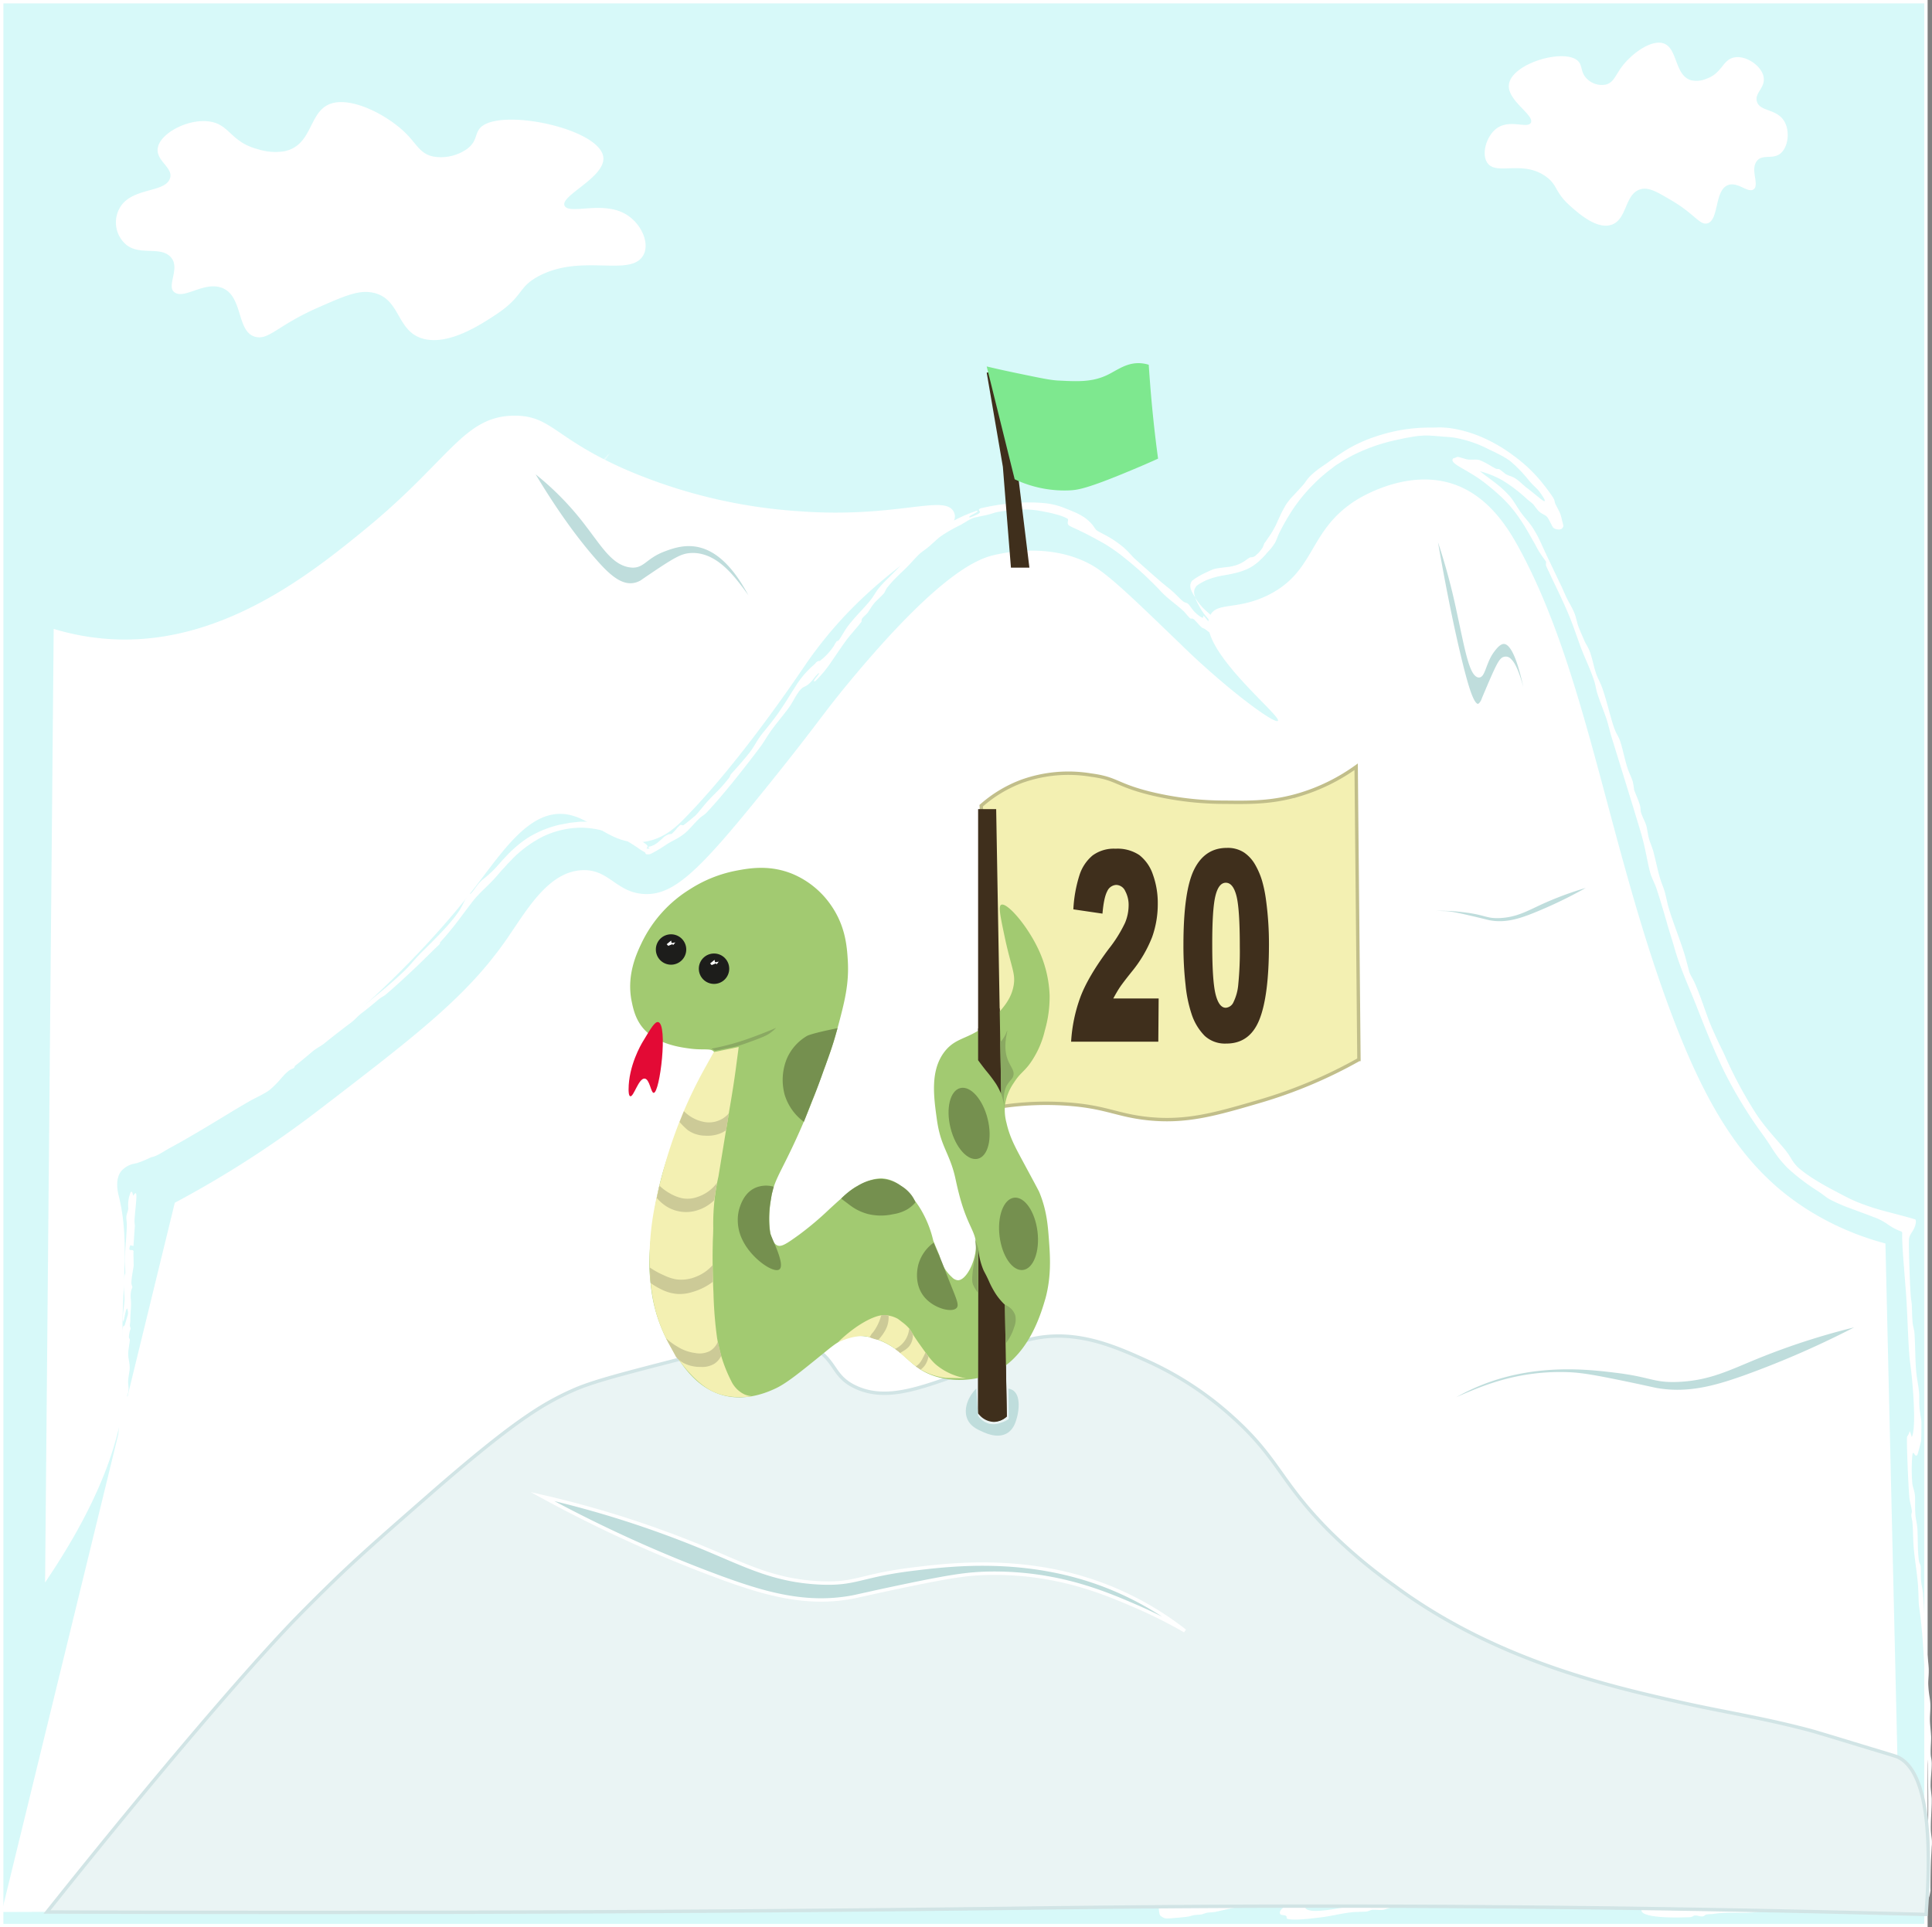 <svg xmlns="http://www.w3.org/2000/svg" viewBox="0 0 569.22 567.93"><rect x="0" y="0" width="569.22" height="567.93" fill="#808080" stroke="none"/><defs><style>.cls-1{fill:#d7f9f9;}.cls-1,.cls-4,.cls-9{stroke:#fff;}.cls-1,.cls-14,.cls-4,.cls-6,.cls-7,.cls-9{stroke-miterlimit:10;}.cls-2,.cls-3,.cls-4{fill:#fff;}.cls-3{fill-rule:evenodd;}.cls-5{opacity:0.37;}.cls-6{fill:#eaf4f4;stroke:#d1e4e5;}.cls-15,.cls-7{fill:#f3f0b2;}.cls-7{stroke:#c1be8a;}.cls-8{fill:#3f2f1c;}.cls-18,.cls-9{fill:#bfdddc;}.cls-10{fill:#7ee88f;}.cls-11{fill:#75904f;}.cls-12{fill:#a2ca71;}.cls-13{fill:#e30a35;}.cls-14{fill:#1d1d1b;stroke:#1d1d1b;}.cls-16{fill:#ccca97;}.cls-17{fill:#8aa962;}</style></defs><title>ачивка_20</title><g id="Слой_7" data-name="Слой 7"><rect class="cls-1" x="0.5" y="0.5" width="566.93" height="566.93"/></g><g id="Слой_2" data-name="Слой 2"><path class="cls-2" d="M51,353.93a305.11,305.11,0,0,0,42-27c29.48-22.61,44.22-33.91,56-51,5.85-8.49,12.11-19.55,22-20,7.89-.36,9.92,6.41,18,7,9.08.67,16.73-7.12,36-31,16.28-20.17,16.54-21.7,26-33,26.79-32,37.52-35.05,42-36,3.1-.66,16.32-3.45,28,3,4.85,2.68,11.73,9.3,25.47,22.55,1.8,1.73,1.51,1.48,2.53,2.45,13,12.46,26.09,22,27,21,1.3-1.41-24.57-21.73-20-31,2-4.12,7.85-1.53,17-6,14.25-7,11.8-19,26-28,1.43-.91,14.66-9.06,28-5,10.91,3.32,16.88,13.29,20,19,19.37,35.45,25.72,83.69,43,132,11.75,32.85,23.34,51.17,42,63a82.63,82.63,0,0,0,23,10l4.55,195L0,562.93Z" transform="translate(0.5 0.5)"/><path class="cls-3" d="M12.67,548.47c-.1-.16-1,1.91-1,2.09,0,.35.86.1.86.52a21,21,0,0,0-.59,2.41v0a45.71,45.71,0,0,0,4.64-1.45c.65-.18,1.26,0,2.11-.25a8.75,8.75,0,0,0,.9-.24c.1,0,.34-.46.4-.48.38-.12.82.12,1.2,0l.16-.07.08,0,.23,0,1-.21a15,15,0,0,1,2-.36c.37,0,1.82-.25,1.6-.25.63,0,.82.29,1.6.23,2.07-.15,5.35-.68,8.78-1s6.39-.44,10.38-.76a20.85,20.85,0,0,0,2.39-.49c1.35-.06,2.75.29,4,.23,3.2-.17,8.72-1.1,12.77-.53,1,.14,1.25,1,2.4,1.19.15,0,1.58,0,1.6,0,.33.44-5.85,2.78-7.18,3.15-1.56.43-4.22.74-6.38,1.22-.57.13-.77.13-1.6.25l-1.6.25c-.87.23-.78.79-1.59,1-1.44.31-3.42.19-4.79.5-1.2.27-2.08.7-3.19,1-.62.15-1.7.09-2.39.25-.27.06.24.41,0,.48s-1.29-.07-1.6,0a54.57,54.57,0,0,0-6.38,1.7c3.24.59,6.07-.15,8.78-.51l13.57-1.73c1.55-.2,2.92-.45,5.59-.74s4.89-.69,8-1a7.63,7.63,0,0,1,1.6-.25c1.31.1.73.06,3.19-.25,2.63-.34,4.69.33,4,1.43-.8,1.27-10.18,1.65-9.57,2.43,1,1.35,9.59-.6,11.18-.76,3-.31,5.38-.14,6.39-.26a16.14,16.14,0,0,0,1.6-.48c2.88-.63,9.17-1.1,13.57-1.73,5.1-.72,14.91-1.45,21.55-1.76,1,.39,0,1.12.81,1.68,1.85,1.29-3.66,1.77-5.58,3.14.22.26,2,.28,3.19.23a11.38,11.38,0,0,0,2.39-.49c1.95-.18,4.12-.23,6.39-.5.78-.09,1.4-.38,2.39-.49,1.42-.15,2.13-.13,3.19-.25,1.7-.2,3.28-.59,4.79-.74,2.06-.2,4.36-.07,6.39-.26,1.76-.17,4.4-.51,6.38-.74a60.51,60.51,0,0,1,6.39-.74c3.06.15-.05.55,1.6.71,2.84,0-.22-.67,3.19-1a68,68,0,0,1,9.58.69,13.58,13.58,0,0,1,2.4.71c1.5.71-.25,1.87,1.61,2.63a21.55,21.55,0,0,0,4,.71,25.21,25.21,0,0,0,7.19.45c1.6-.19.32-.37,2.39-.25,1,.06,6.06-.58,8-.75,1.7-.15,3.1-.1,4.79-.26.42,0,1.29-.46,1.6-.49.73-.07,1.66.06,2.39,0l13.57-1c.42,0,1.29-.46,1.6-.49,1.46-.14,3.39,0,4.79-.26s2.76,0,5.59-.26c.8-.06,1.9-.45,2.39-.49,3.89-.34,8.07-.24,13.57-.53,1-.06,2.07-.4,3.19-.49,6.42-.5,13.65-.33,14.38,1.39.14.33-.34,1-1.59,1.69-.95.52-4.79,1.09-1.59,1.68,3.4.63,11.09.46,16.77.18,1.41-.07,2-.36,4-.49-.3,0,.45.37.8.24,1.83-.69,10-.71,14.37-1,.17,0,.07-.24.8-.24.4,0,1.12.21.8.24,2.13-.2,3-.64,4.79-.74s4.41,0,6.39,0c6.25-.14,12-.82,17.57-.3,2.76.25,3.11.89,8,.69a22,22,0,0,1,3.19-.25l2.69.52c1.35.27,2.73.57,2.91.66,2.68,1.38-2.3,4.33,5.6,3.1,1-.15,1.38-.57,2.39-.73s3-.11,4-.26a13.77,13.77,0,0,0,2.39-.73c2-.28,5.18-.26,7.18-.51.38,0,.5-.44.8-.48,1.2-.17,2.89,0,4.79-.26,1-.11,2-.36,3.19-.49a16.35,16.35,0,0,1,2.39,0c2.9-.33,3.28-1,5.59-.74.62.21.86.54.8,1,4.05.6-2.08-.47,1.6,0,1,.12,1.3.39,2.4.47.62.36-1,.52-1.59,1-.44.31-.25.92-.8,1.2-1.23.64-4.2.88-4,1.21,1.25,1.95,9.73,0,12-.28,4.53-.63,8.46-.92,13.57-1.49,2.55-.28,5.22-.86,8.78-1.23,1.21-.12,1.74-.16,2.4-.25,1.31-.19,6-.53,8.78-.75,1.19-.1,2.72-.18,4-.25-.15,0,.37-.4.8-.24,1.57.58,1.58,0,3.19-.25,1.79-.28,2.94,0,5.59-.26.39,0,1.34-.47,1.6-.49,1.7-.14,3.54-.14,5.59-.26,1.71-.1,3.72-.14,5.59-.26,5.53-.36,9.84-.89,16.76-1a24.94,24.94,0,0,0,3.19.23,110.41,110.41,0,0,1,13.58.43,20.08,20.08,0,0,1,4.79.94c1.81.56,2.14,2.46,0,3.12-.42.13-2.16.35-2.39.49-.52.31.3.86,0,1.2-.16.18-1.88.54-1.59.73,1.57,1,7.71.5,11.18.2,3.71-.32,7.6-.19,10.38-1,.8-.23,6.73-.48,9.58-.75,1-.09,2-.35,3.19-.49.67-.08,1.74.09,2.39,0,.27,0,.6-.46.8-.48,1.2-.11,3.28.09,4.79,0,1.36-.09,2.06-.44,3.19-.49,1.5-.07,2.23.22,4,.22,1.22,0,2.8-.11,4-.23s2.58-.25,3.85-.27c2.34,0,5.09.18,7.62.21h2c-.13-4.07-.47-8.66,0-10.94.17-.91.62,0,.95-.52s.51-2.47,1.15-2.17c.39.17,1.27,1.84,1.72,1.83.07,0,.2-1.09.46-.83a12.57,12.57,0,0,1,.79,1.7c.36.87.76,1.88,1,2.37a24.07,24.07,0,0,1,1,2.32c.71,2,1.05,3.18,1.91-.4a38.44,38.44,0,0,0,.86-4.34c0-.51.06-1.24.06-2.09l0-2.53c0-1.37,0-2.82,0-3.81.1-1.83.37-3,.39-4,.05-4,0-10.48-.11-15.17,0-1.83-.33-3.32-.35-4.79-.18-13.72-.48-30.28-2.19-42.28-.26-1.83-.12-3.87-.41-7.18-.31-3.54-.91-6.94-1.2-10.35-.23-2.7-.16-5.39-.43-8a9,9,0,0,1-.28-1.59c0-.27.17-1.22.22-.8-.27-2.4-.7-3-.83-4.77-.35-4.49-.82-16.47-.65-17.56a6.51,6.51,0,0,0,.46-.81c0,.16.38-.86.22-.8.37-.13.62,1.88.76,1.58,1.36-2.94.22-16.39-.5-21.55-.57-4-.73-12.81-1.19-19.94l-.81-10.45c-.13-1.7-.24-3.26-.31-4.71q-.05-1.09-.07-2.09v-1a2,2,0,0,0,0-.46l-.23-.28-.27-.09a16,16,0,0,1-3.62-1.93,18.54,18.54,0,0,0-3.37-1.89l-4.24-1.6-3.27-1.21a48.48,48.48,0,0,1-6.43-2.8c-1-.57-2-1.45-3-2.11s-3.06-1.95-5-3.47c-1-.71-2-1.57-2.92-2.35a25.3,25.3,0,0,1-2.38-2.28,30.92,30.92,0,0,1-3.11-4c-.48-.69-.91-1.44-1.39-2.15l-1.48-2.16a132,132,0,0,1-11.35-18.36c-3.39-6.83-6.29-14.3-9.05-21.31-1.35-3.38-2.77-6.54-4.11-10.18-.75-2-1.41-4-2-6.09s-1.26-4.08-1.84-6.08c-1.13-4-2.27-7.81-3.38-11.16-.48-1.41-1.3-2.82-1.77-4.43-1-3.6-1.26-6.82-2.92-12.37-2.27-7.62-5.63-18.37-8.45-27.54-.64-2.06-.92-3.6-1.52-5.42-.87-2.63-1.91-5-2.73-7.61-.38-1.16-.54-2.69-1-3.93-1.28-3.8-3-7.14-4.2-10.56-.83-2.28-1.63-4.65-2.49-6.88-2-5.11-4.51-10-6.43-14.14-.24-.53-.87-1.74-1-2.24a4.36,4.36,0,0,1,.06-.94c-.32-.6-1.46-2-2.31-3.45-.51-.88-1-1.88-1.61-2.93s-1.22-2.16-1.86-3.23a55.61,55.61,0,0,0-3.64-5.42,39.75,39.75,0,0,0-3.44-3.81,65.37,65.37,0,0,0-5-4.31c-5.39-4.27-10.86-5.79-9.55-7.38a5.83,5.83,0,0,0,1.19-.44c.58-.06,2.51.7,3.11.75,1.69.16,2.26-.12,3.46.18a18.74,18.74,0,0,1,2.12,1c.93.5,1.9,1.13,2.68,1.51.4.21.81,0,1.15.24s1.3,1,1.7,1.31c1.16.72,1.69.55,3,1.4.88.52,2.42,2.06,3.27,2.7,1.61,1.19,3.57,2.91,4.58,3.62s1.25.36-.91-2.58c-.57-.76-1.67-1.62-2.95-3.11a39.8,39.8,0,0,0-5.49-5.72,20.15,20.15,0,0,0-3-1.86l-1.58-.82-1.74-.82a35.29,35.29,0,0,0-10.41-3.51c-1.9-.23-2.55-.21-3.3-.29s-1.58-.14-3.81-.29a18,18,0,0,0-2.48.05,20.16,20.16,0,0,0-2.3.26l-2.41.42-2.78.6a53.65,53.65,0,0,0-12.69,4.48c-1,.55-2.07,1.12-3.1,1.76-.51.31-1,.66-1.57,1s-1.06.77-1.56,1.15a48.9,48.9,0,0,0-5.79,5.11,49.57,49.57,0,0,0-5.68,7,70,70,0,0,0-3.83,6.66c-.27.52-.49,1.09-.71,1.65a14.17,14.17,0,0,1-.68,1.51,17.08,17.08,0,0,1-2.24,2.81,8.54,8.54,0,0,1-.74.85,10.47,10.47,0,0,1-.91.95c-.37.3-.66.67-1.06,1s-.78.6-1.13.88a11.9,11.9,0,0,1-2,1.15,19.46,19.46,0,0,1-3,1.07,37,37,0,0,1-3.63.76c-.45.08-.85.15-1.44.27l-.84.18-1,.27c-.19.05-.32.08-.55.16l-.65.23-.65.24-.33.13-.39.19c-.52.25-1,.52-1.55.82q-.43.28-.84.58l-.19.14v.07a2.7,2.7,0,0,0-.56,2.53,10.26,10.26,0,0,0,1,2.59c.42.79.93,1.71,1.37,2.36s1.09,1.42,1.73,2.2c1.14,1.41,2.91,3.64,3.88,4.63.41.42,1,.77,1.63,1.35a7,7,0,0,1,.53.51,1.5,1.5,0,0,1,.46.76c-.11.14-.3,0-.42,0l-.36-.09a.88.88,0,0,0-.52,0c-.28.11-1.19-.47-2.27-1.28L354.69,185c-.62-.46-.7-.26-1.13-.61-.71-.57-1.79-2-2.39-2.43s-.62.08-1.11-.34c-.69-.59-1.38-1.66-2-2.18-1.85-1.68-3.76-3-5.54-4.68-.29-.27-.59-.56-.88-.87l-1-1.07-.76-.77-.9-.9-1.92-1.87c-1.95-1.83-4.24-3.81-6.7-5.74-1.22-1-2.51-1.91-3.87-2.81-.65-.44-1.42-.9-2.08-1.29l-1.85-1c-.69-.42-1.51-.8-2.32-1.24s-1.66-.85-2.44-1.22c-1.56-.79-2.89-1.3-3.27-1.59-1-.69.09-1.72-.58-2.09a15.71,15.71,0,0,0-2.47-1c-1.05-.28-2.3-.64-3.48-.86s-2.13-.43-3.08-.55a26.41,26.41,0,0,0-3-.25,40.86,40.86,0,0,0-8.93.83c-.35.06-1.57.52-2.81.8l-2.39.49a10.61,10.61,0,0,1-1.22.26,11.67,11.67,0,0,0-2.28,1.12c-.64.37-1.19.74-1.9,1.11a46.26,46.26,0,0,0-5.43,3.09,15.86,15.86,0,0,0-1.84,1.51l-1.8,1.61c-.85.76-2,1.48-2.88,2.24-1.07,1-2.1,2.23-3.06,3.23-1.17,1.24-2.4,2.33-3.49,3.42a36.51,36.51,0,0,0-3.05,3.37c-.31.42-.69,1.36-.84,1.53-.81,1-2.07,2-2.92,3s-1.27,1.89-1.91,2.75c-.42.57-1.3,1.26-1.7,1.82-.16.23-.08.78-.19.93-1.22,1.64-3,3.53-4.18,5.07-1.42,1.92-3,4.27-4.54,6.51a35,35,0,0,1-4.86,5.89c-1.47.47,1.63-2.28,1-2.38-1.33,1.21-1.52,1.94-2.76,3.08s-1.7.73-2.77,2-2.14,3.5-3,4.76c-1.52,2.15-3.49,4.4-5.29,6.87-1.27,1.74-2.23,3.52-3.53,5.26-4.15,5.5-10.44,13.57-15.46,18.92-.9,1-1.39,1.07-2.38,2-1.57,1.48-2.88,3.2-4.22,4.29-2.11,1.73-3.72,2.19-5.47,3.37a43.19,43.19,0,0,1-4.25,2.56l-.38.18a2.92,2.92,0,0,1-.29.08,2.47,2.47,0,0,1-.25.08h-.17l-.08,0,.13-.05a.65.65,0,0,1,.3,0h0l-.25,0-.5,0-.49,0-.24,0h-.14l.7,0h0c-.26-.13-.27-.49-.37-.56s-.57-.29-1.74-1.06a40.61,40.61,0,0,0-7.16-4.11,25.68,25.68,0,0,0-10.18-2.1,26.4,26.4,0,0,0-11,2.61,34.28,34.28,0,0,0-8.77,6.35l-1.53,1.58c-.47.5-.87,1-1.31,1.44-.88.95-1.56,1.8-2.3,2.61-2.22,2.52-4.7,4.47-6.74,7.07-.6.76-1.26,1.66-2,2.62l-2.24,3c-1.63,2.12-3.47,4.43-5.42,6.51,0,0,.1.3-.28.68-2.13,2-4.73,4.67-7.52,7.29s-5.63,5.24-7.94,7.19c-1,.89-1.4.82-2.5,1.77-1.5,1.27-2.93,2.47-4.81,3.89-1.2.91-2,1.91-2.9,2.61-2.88,2.18-4.87,3.69-8.08,6.29-1.09.89-2,1.22-3.29,2.23-.58.46-3.38,2.86-5.53,4.55.16-.12-.07.55-.49.68a4.8,4.8,0,0,0-1.65,1,20,20,0,0,0-1.67,1.71A29.63,29.63,0,0,1,79,320.64c-1.71,1.3-3.58,2-6,3.37-5.93,3.38-14.79,9.11-23.62,13.86-1.46.81-4.62,3-5.56,2.5a199.75,199.75,0,0,0,18.89-11.29c.91-.58,2.39-1.21,3.32-1.85,1.38-.93,2.28-2,3.52-2.91,1-.72,2-1,3.26-1.94.61-.43,1.22-1.14,2.34-1.93,1.28-.9,2.65-1.58,3.82-2.46,4.51-3.4,9.5-8.07,13.88-11.48.64-.5,1.86-1.56,2.5-1.93s.64.07,1.54-.59.6-1,1-1.34a3.64,3.64,0,0,1,1.39-.78c2.79-2.37,6-4.85,9.28-7.53s6.76-5.54,10-8.67c.92-.87,1.74-1.78,2.52-2.69s1.58-1.78,2.37-2.59c4.81-4.78,9-8.87,11.47-12.69.27-.42.7-1.24,1.18-2.18a21.44,21.44,0,0,1,1.35-2.37c.24-.32.67-.2.87-.42.64-.73,1.11-1.4,1.59-2.06a12.4,12.4,0,0,1,1.82-2,30.49,30.49,0,0,0,4.4-4.1l1.5-1.7,1.82-1.93c.8-.78,1.66-1.56,2.55-2.32s1.86-1.45,2.85-2.13a31.16,31.16,0,0,1,9.45-3.94l3.06-.58,3.08-.33c.89,0,1.78,0,2.67,0s1.77.15,2.65.26a27.21,27.21,0,0,1,10,3.65c.76.49,1.54.95,2.28,1.47l1.51,1.05a2.15,2.15,0,0,1,.74.71s0,0,0,.08V249a1.1,1.1,0,0,1-.06.15,3.53,3.53,0,0,0-.14.37l-.06.21,0-.06c0-.12,0-.13.06-.31l0-.24h0l-.83,0h.91c.1,0,.2,0,.29,0l.29.26c.33.26,0,.12,0,.16a1.45,1.45,0,0,0-.58.13s0,0,0-.06l0-.11,0-.22,0-.21h0s0,0,0,0l.06,0c.05,0,.08,0,.17,0a6,6,0,0,0,1.93-.65l.76-.49.66-.56c.4-.35.69-.58,1-.88a4.47,4.47,0,0,1,1.86-1.15c.1,0,.74-.09.82-.15a10.26,10.26,0,0,0,1.23-1.26,8.25,8.25,0,0,1,1.22-1.28c.28-.2.7.16,1,0,.17-.06,2.9-2.27,3.53-2.85.9-.87,2.05-2.47,3.5-4.09,2.24-2.49,3.49-3.3,6.36-6.94.36-.46.31-.85.81-1.38s4-4.39,5.64-6.63c.93-1.23,1.68-2.76,2.57-4,1.21-1.69,3.2-3.94,4.84-6.2,2.37-3.26,4-6.09,5.64-8.61a27,27,0,0,1,5.4-6.43c.75-.61.61-.82,1.24-1.13s.22.16.89-.33a17.88,17.88,0,0,0,3.89-4.24,8.25,8.25,0,0,1,.88-1.4c.15-.15.23.22.72-.47.92-1.32,1.63-2.82,2.72-4.2,2.13-2.76,4.81-5.27,6.56-7.53.9-1.13,1.63-2.57,2.44-3.52a37,37,0,0,1,2.62-2.77c.95-.93,1.87-1.87,2.76-2.78s1.84-1.94,2.73-2.93,1.89-1.94,2.83-2.88,2.13-1.83,3.56-3c1-.84,2.06-2,3-2.64A43.36,43.36,0,0,1,287.32,150c.58.22-.27.56-1.06,1s-1.57.8-1,1c2.65-1,3.05-1.36,2.93-1.73s-.69-.59.3-1l1.4-.31,1.11-.22c.77-.15,1.56-.28,2.36-.41,1.6-.24,3.19-.46,4.78-.57a49.49,49.49,0,0,1,9,0,20.65,20.65,0,0,1,4.17.81c.58.16,1.17.38,1.84.65s1.42.53,2.34.95a19.69,19.69,0,0,1,3.37,1.72,12.25,12.25,0,0,1,2.27,2c.49.51,1.2,1.72,1.51,1.91.69.47,1.85,1,3.37,1.86a29.62,29.62,0,0,1,4.61,3.23c1.33,1.14,2.36,2.48,3.18,3.22,2.23,2,4.66,4.15,7.17,6.34l.91.79.51.42.94.76c.57.45,1.12.9,1.64,1.36,1.08.94,2.11,2.14,3,2.85.61.5,1.16.43,1.59.82s1.26,1.74,1.95,2.41,1.89,1.71,2.39,1.67c.19,0,0-.68.27-.49s1.72,2.12,2.08,2.31a.52.52,0,0,0,.78-.22,2.66,2.66,0,0,1,.25-.37.74.74,0,0,1,.18-.14l.12-.08c.06,0,.05-.15,0-.23a7.47,7.47,0,0,0-1.47-1.68l-1.45-1.28a16.7,16.7,0,0,1-3.24-4.13,11.28,11.28,0,0,1-1-1.9,3.38,3.38,0,0,1-.21-1.39,2.36,2.36,0,0,1,.46-1.21l0,0s-.08,0,.12-.13l.81-.6c.52-.36.94-.58,1.38-.84s.89-.49,1.17-.62l.84-.4c1-.47,1.3-.59,1.61-.73a4.62,4.62,0,0,1,.78-.27c.46-.11,1.69-.3,3.5-.51a12.64,12.64,0,0,0,3.58-.85,11.12,11.12,0,0,0,2.45-1.45c.67-.49.88-.57,1.1-.59a2.39,2.39,0,0,0,1.11-.28c.13,0,.56-.5,1.1-.94a11.75,11.75,0,0,0,1.16-1.47c.35-.46.41-1.13.75-1.59s.83-1.16,1.39-2l.41-.6.43-.71c.28-.47.52-.89.79-1.41s.51-1,.73-1.56l.78-1.69c.23-.54.54-1.14.86-1.73s.62-1.16,1-1.75a21.27,21.27,0,0,1,1.73-2.14c.71-.74,1.54-1.62,2.66-2.88a12.39,12.39,0,0,0,1.28-1.56,11,11,0,0,1,1.72-2,27.65,27.65,0,0,1,2.67-2.15c1.05-.72,2.11-1.43,2.75-1.92,1.63-1.18,3.19-2.23,4.62-3.14a42.7,42.7,0,0,1,9.62-4.32,49.43,49.43,0,0,1,14.87-2.39c1.2,0,2,0,2.95-.05a28.14,28.14,0,0,1,3.33.21,37.08,37.08,0,0,1,8.88,2.46,44.81,44.81,0,0,1,9.77,5.61,43.48,43.48,0,0,1,9.15,8.87c1,1.22,2.49,3.39,2.53,3.47.62,1,.42,1.36.74,2,1.27,2.53,1.43,2.53,1.88,4.56.05.24.46,1.76.44,1.81-.2,1.53-2.21,1.18-2.94.6-.27-.21-1.4-2.7-1.82-3.17-.63-.73-1.54-.82-2.53-1.77-.48-.45-1.31-1.75-1.85-2.24s-.93-.72-1.56-1.27a45.42,45.42,0,0,0-7.19-5.51,27.54,27.54,0,0,0-6.71-2.71c.73.53,1.43,1.13,2.22,1.67l2.32,1.75a30.73,30.73,0,0,1,4.32,4c1.11,1.29,2.15,3.21,3.1,4.56,1.31,1.85,2.58,3,3.79,4.94a37,37,0,0,1,2.51,4.8c.77,1.67,1.53,3.35,2.35,5,.63,1.38,1.43,3,2.25,4.75l1.23,2.55,1.08,2.43c.82,1.85,1.92,3.52,2.61,5.17s.8,3.12,1.47,4.7c.46,1.12,1.07,2.53,1.61,3.77.41.9,1.07,1.82,1.49,2.94.75,2,1.14,4.21,1.79,6.27.55,1.69,1.19,2.58,1.9,4.52,1.59,4.42,2.55,9.64,4.05,13.13a23.18,23.18,0,0,1,1.11,2.2c.84,2.39,1.31,5.06,2.12,7.75.55,1.86,1.14,2.76,1.72,4.52a18.9,18.9,0,0,1,.39,2.38c.21.78,1.31,3.12,1.7,4.51.33,1.18.11,1.5.39,2.37.48,1.48,1.13,2.46,1.5,3.72s.37,2.3.81,3.9c.29,1.06,1,2.67,1.28,3.76.71,2.58,1.17,5.13,1.91,7.68.46,1.59,1.11,2.9,1.53,4.49s.68,3.13,1.12,4.59c1.58,5.22,4,10.84,5.21,15.62.18.66.89,3.32.79,3,.49,1.39,1.15,2.17,1.72,3.53,1.65,3.79,2.66,7.11,4.09,10.87.66,1.77,1.49,3.53,2.29,5.3s1.69,3.46,2.44,5.13a124.58,124.58,0,0,0,9.48,17.54c3,4.38,5.71,7,8.47,10.42a24.12,24.12,0,0,1,1.66,2.47,11.5,11.5,0,0,0,2.17,2.67,38,38,0,0,0,4.83,3.44c2.23,1.41,4.69,2.72,5.93,3.36,1.72.91,3.89,2.11,6.37,3.15l1.43.56c.81.29,1.6.59,2.46.88,1.73.57,3.52,1.07,5.24,1.52,3.44.91,6.49,1.69,8.08,2.22a1.48,1.48,0,0,1,.12.79c-.21,2.34-1.88,3.34-2,4.92-.11,1,0,5.6.17,10.2l.13,3.22.12,2.16c.08,1.3.17,2.27.23,2.59.29,1.37.14,3.3.39,6.38.09,1.12.48,2.22.55,3.18.26,3.57.2,7.66.5,11.17.2,2.3.67,4.26.87,6.37.11,1.26,0,2.71.09,4,.13,2.1.55,3.66.59,4.78,0,.77,0,4.71-.11,5.6l-.51,2c-.26,1-.53,2-.6,2-.74,1-1.13-1.74-1.44,0a47.32,47.32,0,0,0-.05,8c.1,1.62.58,2.05.81,4,.11.92-.05,3.14.13,5.59.11,1.49.47,2.52.57,4,.2,2.74,0,6,.46,9.57,0,.37.49,1.34.52,1.59.12,1.25,0,2.71.09,4,.1,1.55.47,2.7.57,4,.45,5.7.61,10.7,1.09,15.95.22,2.36.58,4.79.63,6.38.06,1.94-.21,3.25-.13,4.79.16,3,.53,3.82.61,5.58.07,1.6-.17,3.2-.13,4.8s.28,3.11.35,4.79c.05,1.27-.17,3.13-.13,4.79,0,1.43.31,1.68.31,3.19,0,2.08-.32,4-.33,6.4,0,1.24.3,2.73.33,4,.05,2.33-.3,5.81-.27,8.79,0,1.45.36,2.85.33,4,0,.39,0,.77-.06,1.16l-.09,1.75c-.07,1.22-.14,2.46-.18,3.8-.11,3.71-.16,8-.07,7.28-.48,3.82-1.92,4.88-3,3.89-.61-.54-1.05-2.58-1.78-4.17-.41-.91-.67-.78-1-1.49a5,5,0,0,0-2.47-2.91c-1-.69-1.06-1.49-1.42.92-.3,1.94.29,1.36.35,4.78,0,1,0,2-.08,3-1-.05-2-.1-3.11-.08-1.74,0-3.66.3-5.23.26s-2.86-.49-4-.47c-1,0-2.43.13-4,.27s-3.29.32-4.54.49a21.1,21.1,0,0,1-2.39.25c-2.22.11-3.46-.26-5.59-.22-1.1,0-3.23.32-4.79.5s-3.94.33-4.79.5-1.65.82-3.19,1c-4.82.49-8-.17-12.77.52-.92.13-1.73.06-2.4.25-.19.06-.61.46-.8.48-1.18.16-1.47-.3-2.4-.23-.57,0-.59.44-1.6.49-7.94.34-16.52-.22-13.59-3.07a8.49,8.49,0,0,1,.8-.72l.33-.33a2.52,2.52,0,0,1,.47-.39c.47-.18,3.58-.41,4-.73.06,0-.86-.66-.8-1s1.49-.63.8-1-1.29,0-2.4-.23c-.21,0-.67-.47-.8-.48-2.07-.16-7.59-.18-10.38-.2-1.73,0-3.84.26-6.39.26-3,0-6.51-.06-11.18.28-1.14.08-2.79.14-4,.25-1,.09-2.21.42-3.19.49-6.73.47-13.16.47-16,.78s-4.65,1.05-6.38,1.22c-.24,0-2.29-.11-4.79,0-.71,0-2,.47-2.39.49-1.18.05-1.57-.31-2.4-.23-1.13.11-.67.4-2.39.73-1.24.24-2.71,0-4,.25-1.11.2-2.17.48-3.19.73-.59.15-1.81.64-2.39.73-.86.13-2.28-.08-3.19,0-.44,0-1.28.45-1.6.49-1.39.14-3.39.08-4.79.26-3.28.41-5.92,1.13-8.78,1.47-4.13.5-7.72.89-9.58.51-1-.21-.15-.6-.8-1-.39-.21-1.4-.14-1.6-.47-.81-1.37,2.67-2.95,3.18-3.85-3.64,0-6.16.91-8.78,1.23-2.2.27-4.51.25-6.39.5-2.74.38-5,1.05-7.18,1.47-.82.16-1.65.11-2.4.25-.55.11-1.1.38-1.6.49s-1.75.1-2.39.25c-1.51.35-.64.37-4.79.74-3.67.32-3.52.36-4.79-.46-1.09-.7.14-3.76-2.41-4.31-2.19-.47-4.54.4-8,.51a4.55,4.55,0,0,0-1.6-.24,7,7,0,0,1-3.19,0c-2.19-.45-.05-.83-2.4-1.67-4.68.12-8.73-.11-12.78,0-1.21,0-2,.39-3.19.49-2.29.18-5.09.11-8,.27-5.2.29-10.46.85-17.56,1a4.33,4.33,0,0,1-1.6.25c-.31,0,.08-.28-.8-.24-1.28.07-2,.39-3.19.49-1.59.13-13.45.58-16,.3-.28,0-1.15-.39-1.6-.48-2.88-.56-4.12-2.35-1.61-4.07,1.14-.79,1.21-1.1-3.2-1.19a21.18,21.18,0,0,1-2.4.25,45.24,45.24,0,0,0-5.59,0c-2.89.23-4.66.72-5.59.74-5,.11-2.62-.84-6.39,0-2.88.66-10.32.71-16,1.26-3,.29-6,.69-9.58,1-1.48.13-3.48.11-4.79.26-1.15.13-.07.59-.8.72.18,0-3.1.08-4.79.26-2.41.25-5.35.66-9.58.75-1.8,0-2.77-.23-4-.22-4.06,0-7.2.41-10.38-.68-.15-.05-.65-.46-.8-.48-2.08-.27-.88-.22-2.4-1-.29-.14-1.48-.39-1.6-.47-1.24-.9-.11-1.84-2.4-2.15s-12.79.92-16.76,1.26c-4.29.37-5.51.13-8,.75-1.75.44-2.2.16-5.59.5-.58.06-1.19.36-2.39.49s-1.82.43-2.39.49c-1.2.12-2.81-.11-4,0-.73.08-1.47.38-2.39.49-1.2.15-1.95.1-3.19.25-1.84.23-4,.69-4.79.74-1.31.07-1.37-.25-2.4-.23-1.83,0-4.47.59-5.59-.46-.57-.53-1.55-.77-1.6-1-.23-.92,1.44-1.25,4.78-2.42.2-.07,6.59-1.46,5.58-1.94-2.09-1-5.85.43-10.38,1-3.94.49-10.5.45-12.77,1.48-1.4.64-3.48.08-6.38.74-.25.06-1.54.48-1.6.49-1.13.11-2.95-.15-4,0s-.42.6-1.59.72c-.9.09-3,.24-3.19.25-2.3.15-5.2-.09-6.39,0s0,.56-.8.72-4.18.11-5.59.26a10.13,10.13,0,0,1-4.79.5c-2-1.1-.85-1.85,1.59-2.4.57-.13.76-.46,1.6-.49.31,0,1.23.33,1.6.23s.43-.58.8-.72c.85-.34,3.75-.73,4-1.45a20.61,20.61,0,0,0-4.79.5c-.33.06-1.34-.07-1.6,0-.69.21-.7.57-1.59.73s-2.89,0-4,.25c-2.51.47-4.31,1.52-8,1.71-1.55.08-3.25-.32-4-.23-1.61.2-2.12.82-4,1.21-1.22.26-13.7,1.87-17.56,1.26l-.39-.18-.81-.42c-.59-.32-1.17-.67-1.21-.83-.11-.55,1.1-.45,1.59-.73s.26,0,0-.24c-.89-.9,2.15-.49,4-1,.64-.17.82-.92,1.59-1.21.19-.07,1.35-.17,1.6-.25,2.43-.74,7.82-1.42,11.17-2.2,1.5-.35,2.63-.88,4-1.22.76-.19,3.39-.33,4-.73.12-.08-.21-.44,0-.48,1.84-.4,4.77-.35,6.38-.74,2-.49,1.57-1,3.19-1.45-.63-.9-2.79,0-4-.47.18-.35,2.38-.09,2.39-.49-.95-.42-2.82.05-2.39.49.94,1-4.42.37-5.59.5-.86.1-.58.41-1.59.49-1.25.1-2.75-.09-4,0-2.25.19-5,.71-8,1-2,.19-10.9.2-12.77.77-.44.14-.18.65-.79.72a17.75,17.75,0,0,1-2,0l-.77,0a3.92,3.92,0,0,0-.59,0c-.76.11-1.81.83-2.69,1-.53.08-1.21-.33-1.65-.23s-.92.33-1.47.49c-.3.08-.88.11-1.37.25-.22.06-.7.44-.89.48s-.54-.07-.82,0c-.72.18-1.07.26-1.62.36a10.88,10.88,0,0,1,0-1.42,46.21,46.21,0,0,1,0-5.61,29,29,0,0,1,.58-4.14l.11-.45.17-.61c.12-.41.24-.78.36-1.12a4.77,4.77,0,0,1,.78-1.49c1.46-1.61,1.61-1,1.53,2.84a3.92,3.92,0,0,1-.11.87.53.53,0,0,0,0,.43c.18.36-.15,1.2.37,1.52a3.9,3.9,0,0,0,.36-1.18l.25-2.07c.18-1.74.25-3.43.41-5s.24-3.23.44-4.82c.43-3.53,1-6.74,1.29-10.37.12-1.3.07-2.81.25-4s.77-2.67.95-3.88a12.77,12.77,0,0,0-.09-1.67c.41-2.18,1.21-4.58,1.7-7,.84,0,1.64-.91,2.52-.21a28.67,28.67,0,0,0,.48-4c.06-1-.21-1.37-.13-2.5s.61-2.82.71-3.93c.09-.95-.19-1.66-.13-2.5.16-2.14.44-4.21.58-6.43s0-4.45.16-5.71c.1-.85.92-3.31,1.14-4.66a4.32,4.32,0,0,1,.29-3.22c.89-2,1.51-1.75,2-1.15.8,1-.68,7,.16,7.44.31-.17.29-.81.38-1.55,0-.4.25-1.58.34-2.38.2-1.78.15-3.13.2-4.88,0-.78.17-1,.14-1.61-.08-2,.32-11,1.31-14.48a8.77,8.77,0,0,1,1.22-3,4.59,4.59,0,0,0,1-2.21c.93-4,.09-5.07.26-8.16,0-.59.38-2.85.48-4,.21-2.36.13-3.57,1.09-5.49.18-.36.73-.8.84-1.44.47-2.62.28-6.2.41-9.76.06-1.69.09-3.25.2-4.88s.4-3.59.44-4.82c.07-2.51-.32-5-.21-8.27,0-.79.36-1.71.34-2.39-.06-1.79.33-5.64.26-8.15.9-3.24.06,1.21,1.22-3,.44-1.58.68-1.57.29-3.22-.47-.26-.78,2.72-1.18,3.82-.49-1.29.27-4.25.35-6.49.06-1.59-.52-4.8-.12-6.6.44-2,.37-.25.33-2.38,0-.81-.11-1.33-.13-2.5,0-2.37.52-7.11.6-10.54,0-.87-.2-1.73-.13-2.5s.5-1.68.57-2.33a9.9,9.9,0,0,1,.67-4.77c.56-.71.7,1,.74,1s.73-1.14.89-.61c.29.95-.38,5.51-.49,8.1,0,.64.14.86.09,1.67l-.39,5.66-.93-.23c-.91,2.42.77.72,1,1.89-.14-.67,0,3.9,0,4.11-.07.7-.91,4.81-.62,5.6.55,1.5-.16.41-.29,3.22,0,.73.12,1.39.13,2.5s-.23,3.17-.2,4.88c0,.18-.17,1.53-.15,1.61.52,1.43,0,.2-.29,3.22,0,.39.3.56.28.89-.1,1.15-.46,3-.48,4,0,1.5.44,2.63.45,4.22,0,.92-.42,2.65-.48,4,0,.86.17,1.61.13,2.5a3.44,3.44,0,0,1-.38,1.55c-.06.75.3.34.28.89-.09,2.69-.6,6.59-.64,9.71,0,1.79.31,3.19.26,5,0,.84-.46,2.42-.52,3.16-.16,1.94,0,4.18-.11,6.55-.09,1.66-.51,3.82-.63,5.6,0,.33.31.61.28.89a32.18,32.18,0,0,0-.44,4.83c0,.86-.16,4-.16,5.71,0,1.52-.31,4.07-.35,6.49s.22,2.78,0,4.11-1.38,3.7-1.79,5.31c-1,4-.91,8.95-1.16,12.87,0,.55-.32,1.77-.34,2.38s0,1.93-.06,3.27l-.39,5.66c-.07.91-.29,1.58-.34,2.38a28.77,28.77,0,0,1-.39,5.66,50.21,50.21,0,0,1-2,5.26c-.77-.81.13-4.45-1.15-4.39.19.68-.07,2.72,0,4.11,0,1-.85,6.68-.92,8.82,0,.45.12,1.35.09,1.67-.09.92-.88,3.66-1.09,5.49-.14,1.21.68.88-.25,4,0,.1-.41-.19-.47-.11A33,33,0,0,0,23.85,530c-1-1.75-.53-6.06-.72-9.22C22,522,22,525.94,21.7,528.66c-.17,1.39,0,2.43-.25,4-.2,1.43-.75,3.24-.9,4.71a9.06,9.06,0,0,0,.09,1.66c0,1.31-.45,4.56-.58,6.43,0,.24,0,.21,0,.23l.09.06.19.1a1.86,1.86,0,0,0,.39.13c.25.05.44,0,.39.06a3.18,3.18,0,0,0-.56.21,4,4,0,0,0-.56.33,2,2,0,0,1-1,.17c-.57,0-.71,0-.76,0s0-.14-.1-.5c0-.09-.38-.21-.42-.3a2.08,2.08,0,0,1-.14-.47l-.05-.24,0-.12,0-.06s0-.14,0-.2c.23-2.76.11-5.07.3-7.32s.88-5.12,1-7.15c0-.76-.14-1.53-.13-2.5,0-.79.5-3.14-.13-2.5-1,2.16-.85,4.24-1,6.32L17.2,535c0,.24-.13,1.2-.15,1.61s.29.73.28.89c-.09.88-.67,2.22-.76,3.1,0,.47.3.72.28.89-.1.71-.23,1.34-.36,2l-.19,1c0,.14-.07.38-.07.44V545c0,.44.14.79.2,1.21.11.72-.06,1.25.33,1.68.15.15.61.06.71.15.31.24,0,.8.27.92h0a13.68,13.68,0,0,0,2.3-1.19,6.56,6.56,0,0,0,.56-.48c.17-.12.06.14.23,0a2,2,0,0,0,.49-.75,1.37,1.37,0,0,0,.08-.34c-.09,0,.22,0,.43-.06l.66,0c.44,0,.86,0,1.27,0,.64,0,2,.18,3.26.35l1.62.23.71.12c.61.46-2.84,1.45-6.38,2.18l-1,.21-.52.1-.1.1a4.11,4.11,0,0,1-.48.36,8.46,8.46,0,0,1-1.26.65c-1,.41-2.16.8-3.66,1.26-.7.21-1.5.55-2.2.73l-.37.09a10.81,10.81,0,0,0-.11-1.2c-.09-.2-.39-.35-.59-.74A2.63,2.63,0,0,1,12.67,548.47Z" transform="translate(0.5 0.5)"/><path class="cls-4" d="M34.79,188.45c31.37.66,56.94-19.75,72.63-32.61,25.08-20.55,29-33.33,43.73-33.35,10.48,0,11.38,6.42,31.87,15.56a154.58,154.58,0,0,0,51.88,12.6c28.44,2.13,42.91-5,45.21,0,2.94,6.35-22.7,13.78-43.73,44.47-2.79,4.07-19.11,28.42-35.57,45.21-2.28,2.32-5.81,5.77-11.12,6.67-10.09,1.71-15.53-7.67-24.46-8.15-10.32-.55-18,11.17-25.94,21.49-37.22,48.18-92.52,80-100.05,81.53a7.34,7.34,0,0,0-4.44,2.46c-2.12,2.76-1,6.89-.75,7.92,3.81,15.35-.2,31.7,1.48,47.43,1.41,13.15-1.59,33.54-22.23,64.48l2.51-278.67A72.93,72.93,0,0,0,34.79,188.45Z" transform="translate(0.5 0.5)"/><g class="cls-5"><path class="cls-3" d="M161,147.71a1.86,1.86,0,0,0,.18-.45c0,.05-.44.73-.51.81s.08-.22-.08,0-.57.88-.78,1.21c-.1.15-.05,0-.17.18l-.13.2-.22.43c-.07.1,0-.13,0,0l-.35.63-.12.21s.12-.27.09-.23-.32.58-.47.84l-.35.63-.2.44s.1-.29.07-.24-.43,1-.23.42l.41-1.15s0,0,0,0c.14-.43,1-2.6,1.17-2.93s.32-.65.52-1.08l.11-.21.11-.21.39-.88c.14-.27.13-.14.27-.4l.44-.86c.07-.13.07-.05.14-.19l.19-.44c0-.07,0,.08,0,0l.84-1.46c.17-.59-.21,0-.41.32-.33.46-.59.83-.95,1.4l-.38.62-.49.83s-.12.27-.11.21,0-.07-.13.2,0-.37.41-1.42c.43-1.21.76-1.43,1-2.19.44-1.31-.42.41-.5.55s-.16,0-.22.15-.13.33-.18.45c-.25.57-.51.94-.77,1.51a12.41,12.41,0,0,1-.79,1.49l.4-1.71a31.91,31.91,0,0,1,.89-3.09c.06-.26,0-.32,0-.28a3.29,3.29,0,0,0-.18.46,2.85,2.85,0,0,0-.26.41c0,.08-.12.37-.16.46s-.07.1-.12.21l-.25.69c-.08.18-.1,0-.17.18s-.18.47-.26.69a4.88,4.88,0,0,1-.24.69c0-.19.1-.58.1-.77-.05,0-.11.7-.21,1s-.06-.51,0-.85l.06-.79c.07-.78.27-2,.33-2.84a5.88,5.88,0,0,0,0-.82c0-.25,0-1-.13-.61-.06.18-.05.39-.09.23s-.22.53-.28.68-.08.06-.14.2l-.08.51c0,.06,0-.09-.06,0-.1.27-.24.52-.36.91l-.06.52c0,.13-.07-.05-.11.22s-.06,0-.12.21c0,.06,0,.48-.06.52-.08.33-.15.16-.25.42,0,0,0,.44-.05.52-.1.49-.21.22-.29-1.78,0-.39,0-1.15,0-1.93a12.27,12.27,0,0,0,0-1.92c-.11-.79-.32-.73-.46-.49,0,.06,0,.39-.07.51s0-.44,0-.29c0,.78-.2.68-.29,1a1.76,1.76,0,0,1,0,.28,1.57,1.57,0,0,1,0-.29c0,.21,0,.72,0,.81s-.11-.08-.15-.05-.17.85-.39.18c-.11-.33-.23-1.1-.33-.9,0,0,0,.42,0,.28l-.39-1.46c-.37-1.68-.81-5.23-.84-3.77,0,.18.07.68.08.88s-.08.13-.08.31.09.83.09.88c0,.34-.1.33-.1.63,0,.06.1.53.1.59,0,.21-.07.06-.07.33l0,.61c0,.1-.06.06-.06,0,0,.42.19,1.2.06.92s-.18-.63-.3-1.13c-.28-.67.19.54,0,0-.06-.14-.15-.45-.2-.54-.12-.41-.13-.63-.24-1.16l-.33-1.44c-.15-.77-.12-1.1-.22-1.49-.5-1.87-.36.06-.31.5,0,.81,0,1.21.07,2,0,.37.15,1.08.19,1.56,0,.16,0,.21,0,.32s0,.7.07,1c0,.13,0,.25,0,.35s.14.46.07.29c-.25-.63,0,0,0,.33s-.06.05,0,.38l.16.56c0,.18,0,.21,0,.37s0,.21,0,.36a7.42,7.42,0,0,1,.14,1.32s-.16-.29-.15-.2c0,.25-.23,0-.43-.27a9.19,9.19,0,0,1-.52-.9c-.29-.55-1.18-2.48-1.44-3.21-.05-.14-.11-.41-.17-.55-.13-.33-.4-.88-.55-1.24-.08-.2-.19-.59-.27-.75-.47-.93-.43-.28-.39.09A2.36,2.36,0,0,0,149,138a9.41,9.41,0,0,1,.13,1c0,.11.12.39.17.56s-.09,0-.05.06l.23.49c0,.14-.12,0-.1.12s.18.47.18.54-.16-.16-.21-.13.12.56.08.67-.23,0-.31,0,0,.61-.44.16c-.13-.15-.36-.55-.57-.84a10.19,10.19,0,0,1-.74-1c-.22-.35-.65-1.12-.91-1.52a3.5,3.5,0,0,1-.29-.39l-.86-1.58-.49-.9a6.84,6.84,0,0,0-1.1-1.66c-.15-.18-.55-.65-.65-.72s-.23.13-.39.08-.36-.26-.42-.25a1.3,1.3,0,0,0-.68.43c-.07.08,0,.35,0,.4a2.09,2.09,0,0,0-.67,2.72c.09.24-.11.18-.07.48s.29.84.33,1.13-.14.24-.07.49c0,.06.16.23.12.24a.51.51,0,0,1-.19-.14c.08.25.36.57.37.7,0,.35-.16.93-.34.84l-.38-.29s-.33-.24-.2-.13c-.28-.25-.37-.46-.49-.55-1.15-.84-1,.29-.66.88s-.05.79,0,1.25.54,1,.21.91-1.31-.79-1.48-.83c-.38-.1.11.49.07.7,0,0-.23-.06-.28,0s0,.43-.31.41-1-.42-1.19-.42-.32.4-.49.64-.46.35-.51.64c0,.14.16.44.14.6,0,.35-.64.25-.53.64,0,.08.3.38.27.43s-.62-.22-.64,0,.13.94.11,1.34c0,.09-.13,0-.12.14s.21.42.18.51-.27-.12-.27-.06.3.61.29.76-.15.09-.16.18.12.6,0,.7,0,.09-.06.06l-.37-.31s.24.33.26.43-.2.26-.29.31,0,.33-.24.24a6.92,6.92,0,0,1-2.24-1.85l-.49-.53c-.1-.11,0-.1-.12-.22l-.8-.9c-.08-.1,0-.07-.09-.24l-.32-.35s.07,0,0,0l-.64-.72c-.13-.16-.14-.23-.28-.4-.53-.63-1.33-1.58-1.5-1.56,0,0,.19.24.12.23s-.42-.28-.43-.24.21.3.27.41-.09,0,.06.28.18.24.09.24.18.32.22.46-.06.16,0,.34.24.5.29.7,0,.3.08.57c0,.08.22.35.24.43s-.11,0-.1.09a3.46,3.46,0,0,0,.3.68,1.66,1.66,0,0,1,.15.5c.07.3-.1.45.05.89,0,.11.2.37.21.44s-.11,0-.12.09.15.51.08.54-.7-.55-.43,0c.14.32-.13.21-.18.41s.08.22.06.25-.25-.18-.26-.11.21.41.2.45-.22-.17-.24-.13,0,.51,0,.6-.24-.08-.35-.07-.12.4-.36.22a5.72,5.72,0,0,1-.75-1l-1-1.66c-.19-.3-.37-.54-.55-.79-.35-.49-.5-.71-.54-.53,0,0,.09.22.07.23a.88.88,0,0,1-.15-.19c0,.07.17.41.17.46s-.09,0-.08,0,.12.35.15.46-.06,0-.05,0,.12.36.14.46c.05.25-.08.1,0,.51l.17.45c0,.11-.08,0-.08,0s.11.34.14.47-.07-.07,0,0l.18.45c0,.18,0,.15,0,.28,0,.33.34,1.46,0,.79s0-.16-.22-.69c-.14-.24,0,0-.17-.19s-.36-.82-.41-.87.08.43.07.49-.14,0-.17.07.06.42,0,.49-.24.42-.47.16c0,0-.13-.33-.19-.44s-.08,0-.17-.21-.36-1.07-.48-1.37c-.2-.54-.24-.32-.38-.64,0-.08-.13-.41-.15-.45s0,.09-.1,0-.18-.55-.24-.69-.07.06-.13-.21-.18-1.19-.22-1.43,0-.17-.06-.24l0,.24c0-.38-.06,0-.09,0s0-.28,0-.24,0,0,0,0,0,.26,0,.24,0-.09,0,0,0-.26,0-.24a2.28,2.28,0,0,1,0,.24s0,.39,0,.24c0-.78-.09.89-.13,1a6.76,6.76,0,0,1,0-.71,1.81,1.81,0,0,0-.05-.74s-.1.41.06-.48c0,.23.08-.19.1-.23s0,.26,0,.24l.07-.47c0-.06,0,.26,0,.24l0-.24s0,.25,0,.24.07-.66.08-.71,0-.09,0,0v0c0-.08,0,.25,0,.24,0-.31,0,0,0-.25,0-.08,0-.46,0-.47s0,.68,0,.47c0,0-.07-.53-.06-.47l.05.48.06.48c0,.32.12.88.14.95s0-.09,0,0l.1.47c.07.24,0-.13.08,0s.1.39.13.46,0-.11.08,0l.15.46c.09.2,0-.27.19.45l.13.46c0,.12,0-.18,0,0l.2.69.26.68c.05.12,0-.09.08,0s.24.51.29.41-.08-.29,0-.24.19.27.22.18-.08-.4-.08-.48.11.05.13,0c.06-.27-.37-1.57.12-.57.09.18,0,0,.12.21s.1.26.19.44c.19.39.22.38.19.19,0,0-.1-.27-.07-.23s.12.29.11.22-.19-.58-.2-.69.12,0,.06-.3-.22-.59-.24-.68,0-.11,0-.27-.14-.48-.21-.7,0-.11-.05-.24-.17-.41-.17-.45.13,0,.12-.07c.35.65.18.43.53,1.08,0-.14-.6-1.2-.74-1.51.11.05.14-.06.31.11a11.11,11.11,0,0,1,.68,1c.37.55.42.64,1,1.63l.63,1c.16.21.11,0,.26.12s.29.35.33.36c.2.07.08-.44.14-.64s.18,0,.19-.13-.18-.46-.15-.48.31.31.38.32.15,0,0-.3c0-.1-.23-.39-.23-.42s.37.39.37.33-.37-.77-.39-.9c-.05-.36,1,.52.49-.37-.13-.23.41,0,0-.6-.26-.38-.2-.25-.08-.25s-.06-.3-.29-.69.13.11.22.13a2.9,2.9,0,0,0-.2-.45c-.05-.1-.24-.36-.26-.41s.17,0,.12-.11-.34-.52-.38-.63.23.18.24.11-.21-.28-.27-.4.12,0,.07-.07-.17-.26-.26-.41a3,3,0,0,1-.4-1c0-.08-.22-.29-.28-.4s0-.17,0-.33-.15-.31,0-.31,0-.06.05-.05.31.27.37.31a2.7,2.7,0,0,1,.58.43l.37.31c.65.59,1.81,1.74,2.06,2,.1.1-.13,0-.06.06l.82.88c.1.12,0,.11.13.22l.31.37.88,1.16,1.07,1.3c.44.32.2-.06.38,0s.41.25.45.23-.21-.36-.22-.46.33,0,.4-.07a.68.68,0,0,0,.05-.4c0-.09-.24-.4-.23-.46s.3.14.28,0a.72.72,0,0,0-.09-.26,4.7,4.7,0,0,1-.29-.4c0-.1.29.08.31,0s-.22-.31-.26-.43c-.09-.27.42,0,.11-.48-.08-.11-.28-.3-.31-.37s.16-.08.17-.19-.22-.31-.27-.43.21.12.23.1-.28-.38-.27-.43.25.15.23.1-.29-.35-.28-.4.23.1.27.06-.12-.22-.1-.25.29,0,.35,0-.14-.25-.09-.27.26.08.28,0-.21-.65.16-.58a1.77,1.77,0,0,1,.25.07s-.25-.3-.29-.4c-.12-.28.12-.24.25-.31s0-.35.06-.46.47-.24.64-.43-.14-.54.32-.41c.22.06.93.53,1.11.53s-.09-.57-.07-.7.14-.12.17-.22-.22-.66.09-.51,1.59,1.14,1.78,1.23.26-.35.15-.6.05-.18,0-.42c0-.09-.27-.36-.27-.44,0-.27.24-.34.18-.64s-.3-.56-.33-.75.13-.09.14-.18-.22-.48-.19-.54a.45.45,0,0,1,.37-.09s.92.56,1,.64c.59.49.74.82,1.06,1s.41.08.42-.16-.32-.46-.39-.67.19,0,.18-.23-.21-.4-.21-.51.26-.18.15-.58c0,0-.27-.4-.28-.42s.13-.08.14-.17-.19-.42-.19-.53c0-.49.13-.74.08-1.26,0-.23-.13-.59-.08-.67s.3.08.33,0-.14-.53-.1-.63.27.05.33,0,0-.31,0-.41.27.06.33,0-.1-.3,0-.34.4.17.53.12,0-.33,0-.38.48.13.61,0-.06-.37,0-.38.31.16.45.22.39.08.31,0a17.48,17.48,0,0,1,1.86,2.61c.33.54.5.94.85,1.58l.51.88c.38.7.44.79,1.29,2.17a5.52,5.52,0,0,0,.84,1.24c.24.25-.12-.27,0-.35s.24.14.28,0-.07-.38,0-.38.34.4.35.34a3.49,3.49,0,0,0-.18-.92,1.13,1.13,0,0,1-.07-.3c0-.16.22.16.26.07a4.48,4.48,0,0,0-.13-.59c0-.19-.06-.41-.11-.59s-.34-.81-.37-1c-.09-.58.31,0,.13-.83,0-.15,0-.1,0-.3l-.19-.48c0-.18.18.25.18.16s-.18-.44-.16-.51c.11-.54.61-.22,1.69,2.61l.3.77.3.77c.07.2.1.51.24.85l.45,1c.07.16.25.68.42,1s0,0,.15.2l.23.48a.22.22,0,0,0,.29.05s0-.34,0-.38.15,0,.1-.48c0-.11,0-.2,0-.34s-.12-.5-.13-.59c0-.63.1-.75,0-1.14s-.28-1.27-.3-1.5c0,0,.1.09.12-.11s-.11-.58-.11-.6.15.33.14.22-.12-.47-.19-.88.07-.08,0-.37l-.15-.91c0-.15-.12-.66-.13-.76s.09,0,.1-.07-.08-.47-.08-.5.09-.14.1-.33c0-.46-.07-1.19,0-1.57,0-.55.1-1,.26-.62s.14.59.25.93a2.84,2.84,0,0,1,.17.45c.17.68.29,1.35.43,2.1l.41,2.11c.12,0,0-1.14,0-1.54s.1-.32.1-.64l0-1.51c0-.16,0-.1,0-.25l0-.48c0-.12.05-.1.05-.24a1.62,1.62,0,0,1,.08-.72c.1-.31.09-.34.28.48.08.35.22,1.28.37,2.2s.36,2.18.45,2.51c.16.59.08-.44.18-.54s.08.39.09.3,0-.45.1,0,.14,1,.34,2c.12-.1.27.24.36.1s0-.44,0-.54.14-.05.2-.2.23-.83.44-.91c0,0,0-.38,0-.26s0,.33,0,.29,0-.42.07-.52.4-.41.49,0l.06.58a43.5,43.5,0,0,1,.13,4.71,4,4,0,0,0,.09,1.41s0-.33,0-.25.07.24.11.06.1-.75.12-.76,0,1,.14.07c.08-.7.25-.64.42-1.16.09-.27.19-.66.3-.94,0-.12.1-.06.14-.2s.05-.64.08-.78c0,0,.09,0,.16-.19s.22-.62.35-.64.05.3.09.32.27-.3.2.92l0,.52a6.75,6.75,0,0,1-.08,1.05l0,.53c-.11,1-.28,2-.28,2.32s.4-.79.56-1.07.14-.05.32-.65c.13-.42.08-.13.23-.42,0-.05.11-.35.16-.46s.14-.41.17-.46,0,.17.1.06.13-.36.18-.45.07-.07.15-.2.28-.63.31-.65,0,.28,0,.28.28-.5,0,.57l-.22,1c-.24.92-.38,1.22-.75,2.33a19.09,19.09,0,0,0-.6,1.87c-.22,1,.2-.36.44-.86a5.14,5.14,0,0,0,.67-1.28c.22-.61.09,0,.36-.63l.19-.45c.06-.09,0,.2.1.05s.2-.58.27-.67a1.88,1.88,0,0,1,.16-.19c.11-.11.1.18.17.09s.19-.54.27-.68.15,0,.24-.14.35-.77.31-.38a13.88,13.88,0,0,1-.91,2.25c-.06.11-.18.42-.21.43s.09-.34,0-.25l-.27.67a13.83,13.83,0,0,0-.59,1.33c0,.07.14-.17.26-.4,0,0,0,.09,0,0s.22-.53.29-.66.08,0,.18-.18a10.51,10.51,0,0,1,.82-1.47c.07,0,0,.36,0,.28s.37-.73.58-1.05,1.14-1.45,1-.81c0,0-.42,1-.56,1.34a4.64,4.64,0,0,1-.36.63c-.16.29,0,0-.1.22-.37.83-.26.41-.51.82l-.54,1.07-.13.2c-.36.64-.73,1.19-1.09,1.87l-.53,1.08a6.71,6.71,0,0,0-.33.64l-.18.45c-.17.35-.18.28-.34.64s-.38.92-.56,1.34c-.33.85,0,0-.15.47s0,.07-.19.44,0,0,.19-.44c.35-.9.16-.31.22-.43l.2-.44c0-.08,0,.11,0,0s.32-.62.46-.84.18-.08.44-.58l.32-.65c.05-.08,0,.12.06,0s.42-.71.51-.81-.11.32-.05.25l.26-.41c0-.07.08-.08.15-.19l.24-.42s0,.07,0,0a5.11,5.11,0,0,1,.44-.57c.1-.12.52-.67.85-1s.62-.43.25.26a7.64,7.64,0,0,1-1.18,1.81c-.12.15,0,0-.17.18a3.28,3.28,0,0,0-.46.56c-.09.39.48-.32.8-.64.15-.15.37-.4.51-.53.32-.29.54-.44.93-.84.14-.14.39-.46.49-.54s0,.15.12.07.29-.37.3-.38.1.16.22.13c-.42.7-.68,1.2-1.23,2.06a1.36,1.36,0,0,0,.37-.34c.12-.13.32-.43.45-.57s.13,0,.25-.13.35-.47.45-.57l.7-.7c.28-.3.69-.81.81-.91s0,.16.15.09.49-.7.35-.35a9,9,0,0,1-.85,1.45c-.55.83-.74.71-1.24,1.49-.13.23,0,.09,0,0s.12-.09.2-.16.41-.45.65-.72c.11-.12.06,0,.18-.17.36-.44,1.55-1.74,1.59-1.55s0,0-.16.47c-.09.2-.25.43-.18.45s.75-.84,1.15-1.26c.08-.08.25-.2.38-.32s.5-.54.3-.09a3,3,0,0,0-.21.43,17.88,17.88,0,0,0,1.34-1.42l.67-.71c.21-.2.36-.31.54-.51.36-.39,1-1.15,1.44-1.64.11-.12.09,0,.21-.15.32-.37.74-.73,1.18-1.23,0,.16-.23.26-.16.47s-.1.28.37-.33c.29-.43,0-.15,0-.29.47-.63.55-.53.87-.86a16.89,16.89,0,0,1,1.14-1.26c.09,0-.15.25.21-.15l.48-.55c.41-.45.89-.82,1.42-1.36.13-.14.39-.46.48-.54s0,.12.08.05.52-.64.43-.29a6.39,6.39,0,0,1-.57.78,6.73,6.73,0,0,1-.38.61,11.19,11.19,0,0,1-1.07,1c-.09.09-.22.26-.32.36l-.72.67.54-.8c.09-.31-.53.75-.86,1.16.19-.23-.64.69-.66.71a1.56,1.56,0,0,0-.58.48c-.53.71,0-.06-.37.33l-.48.55c-.2.23-.39.37-.68.7,0,0-.16.13-.18.17-.51.68,0,0-.37.33,0,0-.25.35-.29.38s-.25.16-.39.32-.65.83-.92,1.12-.2.13-.39.32l-.47.55c-.11.12-.07,0,0,0s-.21.3-.29.39c-.38.41-.74.69-1.21,1.22-.28.31-.67.83-.93,1.11-.12.13-.14.06-.23.14s-.66.76-1,1.09-.33.27-.55.5l-.28.39a3,3,0,0,0-.53.52l-.81.91c-.24.28-.47.48-.83.9s-.54.69-.63.74.14-.47.1-.51-.91.88-1.39,1.4c-.07.07-.11.06-.2.16l-.47.55-.66.72c-.11.11-.09.05-.19.16s-.61.76-.66.72.17-.5.22-.71c.51-.79.61-.72,1.25-1.77-.2.28-.38.44-.62.75s-.58.53-.87.87l-.29.38c-.09.1-.11-.06-.28.11s-.47.73-.48.55l.25-.41c0-.06.06-.32,0-.27a26.59,26.59,0,0,1,1.74-2.31c.39-.74-.23,0-.48.27s-.36.44-.49.55-.12,0-.26.12-.19.26-.29.38-.46.48-.67.72l-.53.63c-.15.2-.23.37-.21.32l.47-.84.49-.83a5,5,0,0,1,.51-.81,4.68,4.68,0,0,1,.27-.4c.15-.15.23-.2.36-.34l.95-1.11c.24-.26.34-.22.58-.49l.44-.57a1.91,1.91,0,0,0,.44-.57c.18-.45-.22.07-.44.3l-.34.35-.17.18-.27.4c-.09.09,0-.14-.09-.06s-.26.39-.27.4-.12,0-.24.14l-.36.34a5.53,5.53,0,0,0-.43.58l-.38.62c-.19.3-.13.16-.28.39l-.6,1-.23.42c-.06.11.06-.13,0,0l-.55,1.07.31-.66c.19-.42.62-1.31,1-1.95a24.8,24.8,0,0,1,1.35-2.27l.39-.61c.14-.21.18-.22.29-.39S161,147.55,161,147.71Z" transform="translate(0.5 0.5)"/></g><path class="cls-6" d="M87.63,475.47c6.06-6.18,11.93-11.8,11.93-11.8,7.86-7.48,15.37-14,26.73-23.95,24.45-21.33,33.14-26.6,42.31-30.64,5.72-2.52,14.76-4.84,32.83-9.48,25-6.42,32-6.47,37.93-2.92,6.65,4,5.42,8.5,12.4,11.67,8.22,3.74,17.16.76,27.72-2.92C296,399.68,295,395.53,305,393.77c12.72-2.25,23.75,2.8,33.56,7.29a97,97,0,0,1,24.07,16c13.61,12.22,13.93,18.92,28.45,33.56a151.58,151.58,0,0,0,19,16C439.25,488.33,472.31,496.11,494,501c13.2,3,23.95,4.52,38.25,8.27,2.5.65,11.41,3.4,18.64,5.59,4.87,1.47,7.32,2.21,7.68,2.38,4.85,2.23,11.14,10.75,8.4,46.42-30.05-.83-75.67-1.89-131.35-2.29-66.18-.48-114.93.19-139.66.5-62.39.77-155.17,1.49-282.61,1.06C47.36,520.25,74.48,488.86,87.63,475.47Z" transform="translate(0.5 0.5)"/><path class="cls-6" d="M610.32,538.21" transform="translate(0.5 0.5)"/><path class="cls-7" d="M288.59,236.93a38.19,38.19,0,0,1,11.88-7.17A40.72,40.72,0,0,1,321,227.91c7.56,1,7.32,2.85,17.21,5.33a92.45,92.45,0,0,0,22.33,2.66c7.42.09,13.88.16,21.92-2.25a56.16,56.16,0,0,0,16.6-8.2l.82,86.26A139,139,0,0,1,370.75,324c-13,3.8-21.66,6.35-33.19,5.12-9.2-1-12.34-3.53-24-4.3a88.82,88.82,0,0,0-19.26.82Z" transform="translate(0.5 0.5)"/><path class="cls-8" d="M340.77,306.47H315.08a45.75,45.75,0,0,1,2.68-13q2.24-6.08,8.4-14.34a39.55,39.55,0,0,0,4.81-7.69,13.44,13.44,0,0,0,1.05-5,8.61,8.61,0,0,0-1-4.36,3,3,0,0,0-2.62-1.81,3.06,3.06,0,0,0-2.68,1.87q-1,1.87-1.4,6.59l-8.58-1.26a39.82,39.82,0,0,1,1.85-10.23,12.52,12.52,0,0,1,3.8-5.64,10.57,10.57,0,0,1,6.78-2,11.6,11.6,0,0,1,7,1.87,12.2,12.2,0,0,1,4,5.73,24.67,24.67,0,0,1,1.44,8.66,28.91,28.91,0,0,1-1.65,9.75,37.51,37.51,0,0,1-6,10.21q-2.59,3.24-3.46,4.53t-2,3.39h13.37Z" transform="translate(0.5 0.5)"/><path class="cls-8" d="M348.17,278q0-15.92,3.16-22.28t9.64-6.36a8.75,8.75,0,0,1,5.11,1.39,10.84,10.84,0,0,1,3.26,3.62,22.29,22.29,0,0,1,2,4.68,38.65,38.65,0,0,1,1.17,5.73,95.24,95.24,0,0,1,.86,13q0,15.2-2.84,22.24t-9.78,7a8.82,8.82,0,0,1-6.29-2.25,16.33,16.33,0,0,1-3.93-6.59,39,39,0,0,1-1.73-8.44A103.25,103.25,0,0,1,348.17,278Zm8.49,0q0,10.66,1,14.57t3,3.9a2.71,2.71,0,0,0,2.26-1.66,14.65,14.65,0,0,0,1.41-5.24,98.51,98.51,0,0,0,.45-11.16q0-11.12-1-14.95t-3.12-3.83q-2.12,0-3.07,3.9T356.66,278Z" transform="translate(0.5 0.5)"/><path class="cls-9" d="M470.28,259.66A133.39,133.39,0,0,1,451.53,269c-4.28,1.71-8.52,3.09-13.3,2.16-.31-.06-.05,0-2.86-.69-7-1.67-8.79-2-10.81-2a28.76,28.76,0,0,0-3.77.09,33.87,33.87,0,0,0-12,3.6,48.37,48.37,0,0,0-5.23,2.88,31.67,31.67,0,0,1,8.63-5.33c7.86-3.21,15.31-2.31,19.49-1.76,5.67.75,6,1.81,9.91,1.58,4.71-.28,7.6-2,12.06-4.05A98.79,98.79,0,0,1,470.28,259.66Z" transform="translate(0.5 0.5)"/></g><g id="Слой_4" data-name="Слой 4"><path class="cls-8" d="M287.68,237.93H293l3.13,179a5.48,5.48,0,0,1-4.06,1.44c-2.12-.26-4.4-2.35-4.4-2.35q0-24,0-48Q287.68,303,287.68,237.93Z" transform="translate(0.5 0.5)"/></g><g id="Слой_3" data-name="Слой 3"><polygon class="cls-8" points="297.85 167.28 295.47 137.54 290.71 109.83 294.29 108.98 299.72 138.13 303.29 167.28 297.85 167.28"/><path class="cls-10" d="M290.21,107.49c2.28.54,5.51,1.28,9.42,2.08,6.33,1.31,9.5,2,11.91,2.08,5.57.28,9.87.49,14.41-1.75,2.89-1.42,5.77-3.78,10-3.33a10.42,10.42,0,0,1,2,.42q.19,2.89.42,5.83.89,11.28,2.33,21.83c-2,.92-5,2.23-8.67,3.75-12.15,5.07-15,5.45-17,5.58a34.17,34.17,0,0,1-16.58-3.25Z" transform="translate(0.5 0.5)"/><path class="cls-2" d="M427.93,132.05" transform="translate(0.5 0.5)"/><path class="cls-11" d="M459,188.53" transform="translate(0.5 0.5)"/><path class="cls-11" d="M507.27,128.39" transform="translate(0.5 0.5)"/><path class="cls-11" d="M517.84,118.69" transform="translate(0.5 0.5)"/><path class="cls-12" d="M290.32,404.82c-5.47,1.92-13.54,2.08-19.54-1.7-4.31-2.71-6.46-6.78-13.31-9.06a13.65,13.65,0,0,0-5.66-.85c-4,.33-6.57,2.56-9.35,4.81-7.59,6.17-11.38,9.25-14.73,10.76-1.92.87-7.95,3.61-14.73,2-8.21-2-12.57-9-15.58-13.88a45.06,45.06,0,0,1-6.23-19.26c-.83-6.86-.12-12,.85-19a87.3,87.3,0,0,1,4.25-18.41c1.28-3.59,2.71-7,5.66-13.88,2.17-5,3.25-7.53,4-8.78,2.63-4.6,4.71-6.51,4-7.93s-2.89-.58-7.08-1.13c-2.84-.37-9.26-1.22-13.31-5.38-2.84-2.92-3.52-6.45-4-8.78-1.47-7.68,1.55-14,3.12-17.27a37.78,37.78,0,0,1,14.16-15.58,38.77,38.77,0,0,1,13.31-5.38c3.92-.75,9.91-1.88,16.71.85a26,26,0,0,1,11.89,9.91c3.86,5.86,4.29,11.62,4.53,15.58.43,7-.94,12.31-3.12,20.39-1.22,4.52-2.34,7.6-4.33,13s-4.37,12-8.13,20.1c-4.54,9.81-6.2,11.38-7.08,17-.78,5-.84,12.53,2,13.59,1.21.46,2.9-.73,6.23-3.12a93.1,93.1,0,0,0,9.06-7.65c4.33-3.95,6.52-5.94,8.21-6.8,2.51-1.27,5.41-2.75,8.78-2,4.27,1,7.24,5.08,8.57,6.92.1.13.47.65,1,1.47a32.36,32.36,0,0,1,4,9.76l1.85,4.4a11.73,11.73,0,0,0,3.66,6.35,2.74,2.74,0,0,0,1.74.9c2.28,0,4.87-4.75,5.28-9.19.48-5.12-2.31-5.83-5-16.45-1.05-4.1-1-5-2.09-8.21-1.75-5-3.47-6.93-4.4-13.66s-2-14.46,2.4-20c3.83-4.77,8.08-3.2,14.42-9.86,2.52-2.65,5.14-5.4,5.83-9.59.59-3.57-.74-5.15-2.7-14.45-1.24-5.86-1.84-8.8-1-9.23,1.62-.86,7.6,5.89,11,13.16a34.75,34.75,0,0,1,3.29,13.6,35.72,35.72,0,0,1-1.4,10.23,27.34,27.34,0,0,1-4.7,10.2c-1.79,2.28-2.7,2.52-4.42,5.23a15.36,15.36,0,0,0-2.63,6.58,14.7,14.7,0,0,0,.44,5.26c.95,4.2,2.52,7.06,4.85,11.39,3.07,5.7,4.61,8.54,4.8,9,2.17,5.23,2.53,9.68,2.85,14,.35,4.78.78,10.63-1,17.28C306.34,386.05,302.48,400.56,290.32,404.82Z" transform="translate(0.5 0.5)"/><path class="cls-13" d="M193.45,300.7c-1-.24-2.15,1.75-4.54,5.72-.55.91-4.21,7.14-4.21,14.13,0,.38,0,1.9.5,2,1,.24,2.44-5.31,4.21-5.21,1.51.09,1.85,4.22,2.69,4.21C193.95,321.51,196.32,301.42,193.45,300.7Z" transform="translate(0.5 0.5)"/><circle class="cls-14" cx="197.71" cy="279.8" r="3.98"/><circle class="cls-14" cx="210.37" cy="285.46" r="3.98"/><path class="cls-2" d="M208.72,283.41l1.3-1.06.15.72a4.79,4.79,0,0,0,1.09-.21h0a8.36,8.36,0,0,1-.68.84l-.13-.33-1.27.52Z" transform="translate(0.5 0.5)"/><path class="cls-2" d="M195.93,277.74l1.3-1.06.15.72a4.79,4.79,0,0,0,1.09-.21h0a8.36,8.36,0,0,1-.68.84l-.13-.33-1.27.52Z" transform="translate(0.5 0.5)"/><path class="cls-11" d="M245.15,306.31c-.67,2.21-1.29,3.94-2.26,6.64,0,.11-.41,1.05-1.08,3q-.77,2.2-1.66,4.51-.72,1.87-1.47,3.63l-2.34,6a15.62,15.62,0,0,1-5.63-7.9,16.58,16.58,0,0,1,.58-10.63,14.38,14.38,0,0,1,6.06-6.84s1.34-.72,8.9-2.23C245.83,304,245.44,305.37,245.15,306.31Z" transform="translate(0.5 0.5)"/><path class="cls-11" d="M226.88,351.46l-.45,2.7a29.75,29.75,0,0,0,0,8.83l1.26,3c2.27,5.23,2.16,7,1.45,7.57-1.67,1.29-8.22-3.15-10.84-8.57a13.12,13.12,0,0,1-1.43-5.84,11.49,11.49,0,0,1,.56-3.81c.39-1.16,1.48-4.47,4.72-5.86a8.12,8.12,0,0,1,5.3-.28Z" transform="translate(0.5 0.5)"/><path class="cls-11" d="M247.34,352.71a20.36,20.36,0,0,1,4.74-3.67,13,13,0,0,1,7.23-2.13,11.42,11.42,0,0,1,2.64.5,11.6,11.6,0,0,1,2.93,1.47,10.78,10.78,0,0,1,3.27,2.94,9.22,9.22,0,0,1,1.07,2,9.82,9.82,0,0,1-2.32,2,11.81,11.81,0,0,1-4.31,1.49,16.12,16.12,0,0,1-7.36-.06,15,15,0,0,1-5.17-2.49Z" transform="translate(0.5 0.5)"/><path class="cls-11" d="M281.36,384.91c-1.3,1.51-6.63.24-9.49-3.16-3.33-4-1.94-9.12-1.74-9.81a11.91,11.91,0,0,1,4.47-6.26c.21.56.54,1.4,1,2.42.31.73.5,1.17.71,1.63.65,1.48,1.06,2.58,1.44,3.58C280.89,381.6,282.3,383.82,281.36,384.91Z" transform="translate(0.5 0.5)"/><path class="cls-15" d="M209.8,309.53l-2.58,4.64a133.67,133.67,0,0,0-9.15,20.2c-1.58,4.44-2.65,8.18-3.35,10.85-1.77,6.77-3.7,14.3-3.83,24.15s1.59,15.85,2.05,17.37a46.4,46.4,0,0,0,7.26,14.4c4,5.27,7.36,7.36,8.51,8l.23.12c2.72,1.44,6.62,2.47,12.23,1.68a6.85,6.85,0,0,1-2.32-.53,8.28,8.28,0,0,1-3.87-3.87,43.63,43.63,0,0,1-4.22-12.83,118.25,118.25,0,0,1-1.05-13.18c-.12-2.54-.36-8.68-.21-14.3,0-1.53.13-2.56.14-4.95a66.68,66.68,0,0,1,.47-9c.32-2.6.75-4.71,1.07-6.12l3.2-19.53c.88-5,1.46-8.88,1.83-11.6,0,0,.07-.53.93-7Z" transform="translate(0.5 0.5)"/><path class="cls-16" d="M201,326.94a11.32,11.32,0,0,0,5.81,3.15,7.74,7.74,0,0,0,7.44-2.52l-.82,5a9.7,9.7,0,0,1-1.89,1,10.56,10.56,0,0,1-4.41.59,9,9,0,0,1-5-1.64,21.12,21.12,0,0,1-2.41-2.39Z" transform="translate(0.5 0.5)"/><path class="cls-16" d="M193.77,348.88a15.62,15.62,0,0,0,3.21,2.35,12.06,12.06,0,0,0,3.56,1.38,8.49,8.49,0,0,0,4.45-.39,11.66,11.66,0,0,0,5.77-4.17l-.85,5.15a12.13,12.13,0,0,1-4.65,2.85,10.91,10.91,0,0,1-9.42-1.05,12.74,12.74,0,0,1-2.23-1.82c-.26-.27-.47-.51-.61-.68Z" transform="translate(0.5 0.5)"/><path class="cls-16" d="M190.92,373a25.54,25.54,0,0,0,4.34,2.37,13.41,13.41,0,0,0,3.4,1.12,11.26,11.26,0,0,0,5.95-.78,12.75,12.75,0,0,0,4.85-3.39l.08,4.9a18.32,18.32,0,0,1-6,3,12.28,12.28,0,0,1-4.41.59,12.42,12.42,0,0,1-4.28-1.11,22.31,22.31,0,0,1-3-1.66l-.67-.45Z" transform="translate(0.5 0.5)"/><path class="cls-16" d="M195.73,393.84a17.68,17.68,0,0,0,3.33,2.47,12.8,12.8,0,0,0,5.14,1.88,6.7,6.7,0,0,0,4.44-.56A5.76,5.76,0,0,0,211,394.9L212,399a5.73,5.73,0,0,1-1.93,2.31,6.92,6.92,0,0,1-4.11,1,10.6,10.6,0,0,1-4.28-.79,7.88,7.88,0,0,1-2.87-2l-.11-.12Z" transform="translate(0.5 0.5)"/><path class="cls-15" d="M284.14,405.66a18.36,18.36,0,0,1-8.62-3.82c-1.55-1.26-2.74-2.92-5.11-6.25-.82-1.15-1.37-2-1.76-2.6a19.14,19.14,0,0,0-1.27-2,12.43,12.43,0,0,0-2.06-1.87c-.44-.35-.92-.73-1.32-1a8.57,8.57,0,0,0-4.23-1.06c-2.5,0-7.88,2.61-13.41,8,.77-.35,5.19-2.31,8.39-1.75a22.68,22.68,0,0,1,2.21.54,20.69,20.69,0,0,1,7.72,4.28c1,.87,1.31,1.26,2.91,2.59.8.66,1.19,1,1.73,1.38a18.49,18.49,0,0,0,8.85,3.44" transform="translate(0.5 0.5)"/><path class="cls-16" d="M256.71,392.14a15.11,15.11,0,0,0,.85-1.28,15.31,15.31,0,0,0,1.58-3.75,3.94,3.94,0,0,1,2.16.1,8,8,0,0,1-.41,3.07,9.25,9.25,0,0,1-1.05,2.06,12.82,12.82,0,0,1-1.57,2,11,11,0,0,1-1.51-.38c-.35-.11-.67-.24-1-.36a5.19,5.19,0,0,1,.91-1.46Z" transform="translate(0.5 0.5)"/><path class="cls-16" d="M263.24,397a7.34,7.34,0,0,0,4.13-6,6.5,6.5,0,0,1,1.1,1.72,5.44,5.44,0,0,1-.3,2,4.82,4.82,0,0,1-1.05,1.79,8.14,8.14,0,0,1-1.61,1.19c-.34.22-.63.39-.83.5a8.14,8.14,0,0,0-1.43-1.15Z" transform="translate(0.5 0.5)"/><path class="cls-16" d="M269.32,402.15a5,5,0,0,0,1.08-.91,7.11,7.11,0,0,0,.93-1.46c.23-.43.53-1,.83-1.75l.55.74.34.44a6.38,6.38,0,0,1-.5,1.66,5.38,5.38,0,0,1-.81,1.31,5.17,5.17,0,0,1-1,.92Z" transform="translate(0.5 0.5)"/><ellipse class="cls-11" cx="299.59" cy="363.09" rx="5.63" ry="10.73" transform="translate(-41.52 39.72) rotate(-7)"/><ellipse class="cls-11" cx="285.02" cy="330.55" rx="5.63" ry="10.73" transform="translate(-71 79.27) rotate(-14)"/><path class="cls-17" d="M210.2,309.11l2.91-.58c1.84-.36,2.35-.43,3.19-.64a34.76,34.76,0,0,0,3.5-1.13c4.88-1.73,5.85-2.29,6.69-2.91a13.49,13.49,0,0,0,1.67-1.46c-.7.3-1.59.68-2.62,1.09-.76.31-2.1.84-3.57,1.38-1.67.62-3.81,1.41-6.55,2.18-1.6.45-3.74,1-6.31,1.47Z" transform="translate(0.5 0.5)"/><path class="cls-8" d="M287.74,367.66a20.76,20.76,0,0,0,1.5,6.08c.2.48.78,1.39,1.65,3.35a26.14,26.14,0,0,0,2.07,3.83,18.59,18.59,0,0,0,2.61,3.08l.57,32.88a5.59,5.59,0,0,1-3.81,1.63,5.87,5.87,0,0,1-4.65-2.54Z" transform="translate(0.5 0.5)"/><path class="cls-16" d="M294.64,321.55" transform="translate(0.5 0.5)"/><path class="cls-9" d="M159.29,440.5a395.1,395.1,0,0,0,53.22,24.13c12.14,4.39,24.19,8,37.75,5.57.89-.16.14,0,8.13-1.77,19.89-4.29,24.94-5,30.69-5.27a90,90,0,0,1,10.69.23c15,1.21,26,5.83,34,9.28a142.16,142.16,0,0,1,14.85,7.43,92,92,0,0,0-24.5-13.72c-22.3-8.27-43.47-6-55.33-4.53-16.1,1.93-17,4.67-28.12,4.08-13.36-.71-21.57-5.19-34.24-10.43A299.88,299.88,0,0,0,159.29,440.5Z" transform="translate(0.5 0.5)"/><path class="cls-9" d="M155.54,137.27c4.64,7.92,11.4,18.52,19.23,27.42,4.38,5,8.74,9,13.64,6.33.32-.18.05-.06,2.94-2,7.19-4.88,9-5.74,11.09-6a10.46,10.46,0,0,1,3.86.27c5.4,1.38,9.39,6.63,12.3,10.55a74.84,74.84,0,0,1,5.37,8.44c-3.4-8.3-6.55-12.91-8.85-15.59-8.06-9.39-15.7-6.77-20-5.15-5.81,2.19-6.15,5.31-10.16,4.64-4.83-.81-7.79-5.89-12.37-11.85A85.72,85.72,0,0,0,155.54,137.27Z" transform="translate(0.5 0.5)"/><path class="cls-9" d="M421.67,153.48c2.07,12.34,5.08,28.85,8.57,42.72,2,7.77,3.9,14.07,6.08,9.86.14-.28,0-.09,1.31-3.14,3.21-7.6,4-8.94,4.94-9.33a1.54,1.54,0,0,1,1.72.42c2.41,2.15,4.19,10.33,5.48,16.43.61,2.86,1.44,7.11,2.39,13.14-1.52-12.93-2.92-20.12-3.95-24.29-3.59-14.63-7-10.54-8.91-8-2.59,3.41-2.74,8.27-4.53,7.22-2.15-1.25-3.47-9.18-5.52-18.46A186.15,186.15,0,0,0,421.67,153.48Z" transform="translate(0.5 0.5)"/><path class="cls-9" d="M549.49,389.27a270.85,270.85,0,0,1-36.13,16.06c-8.24,2.92-16.42,5.29-25.62,3.71-.6-.1-.1,0-5.52-1.18-13.5-2.86-16.93-3.36-20.83-3.51a62.3,62.3,0,0,0-7.26.16c-10.15.81-17.64,3.88-23.1,6.18A97.3,97.3,0,0,0,421,415.62a62.86,62.86,0,0,1,16.63-9.13c15.14-5.5,29.5-4,37.56-3,10.93,1.28,11.55,3.11,19.09,2.72,9.07-.47,14.64-3.45,23.24-6.94A206.54,206.54,0,0,1,549.49,389.27Z" transform="translate(0.5 0.5)"/></g><g id="Слой_5" data-name="Слой 5"><path class="cls-11" d="M295.37,325.8" transform="translate(0.5 0.5)"/><path class="cls-8" d="M287.68,302.58a18.71,18.71,0,0,0,6.35-6l.44,25.27a20,20,0,0,0-1.48-2.9,44.44,44.44,0,0,0-3.11-4.11c-.52-.67-1.29-1.66-2.2-2.91Z" transform="translate(0.5 0.5)"/><path class="cls-17" d="M287.68,368.33" transform="translate(0.5 0.5)"/><path class="cls-17" d="M286.78,364.69a11,11,0,0,1,.6,1.69,7.65,7.65,0,0,1,.36,1.28,6.31,6.31,0,0,1,0,1.3c0,.66-.1,1.65-.1,1.89s0,.26,0,.26v.12c0,1.14,0,2,0,2.23,0,.9,0,3.29,0,7a11.82,11.82,0,0,1-1.52-2.54l0-.09c-.13-.32-.32-1.13,0-3.86.21-1.59.48-3,.48-3a17.77,17.77,0,0,0,.42-2.25,12.62,12.62,0,0,0-.07-2.56C286.92,365.23,286.74,364.7,286.78,364.69Z" transform="translate(0.5 0.5)"/><path class="cls-17" d="M295.59,384a5.14,5.14,0,0,1,1.25.69,4.84,4.84,0,0,1,1.78,2.42,6,6,0,0,1-.36,3.59,12.05,12.05,0,0,1-.71,1.84,15.75,15.75,0,0,1-1.79,2.93Z" transform="translate(0.5 0.5)"/><path class="cls-17" d="M327.91,385" transform="translate(0.5 0.5)"/></g><g id="Слой_6" data-name="Слой 6"><path class="cls-17" d="M294.21,306.62h0l.13,7.15.12,7,0,1.07c.06.15.13.34.2.57s.11.32.2.66.21.77.24.87a12.14,12.14,0,0,1,.24,2,6.07,6.07,0,0,0,0-1.05c0-.53-.05-.91-.06-1a8.61,8.61,0,0,1,.71-4.28,8.89,8.89,0,0,1,.87-1.3c.59-.76.93-1,1.15-1.65.58-1.76-.94-2.79-1.77-5.38-1.29-4,.25-8,0-8.08A9.85,9.85,0,0,1,294.21,306.62Z" transform="translate(0.5 0.5)"/><path class="cls-18" d="M287.14,408.68l.53,8a5.59,5.59,0,0,0,3.25,2.36,6.2,6.2,0,0,0,3.48-.27,8.48,8.48,0,0,0,2.33-1.13l-.13-8.94a3.31,3.31,0,0,1,1.39.54c2.68,1.86,1.28,7.4,1.21,7.67-.41,1.56-1,3.7-2.91,4.89-2.73,1.66-6.09.16-7.44-.45s-3.31-1.49-4.26-3.5C283.33,415.16,284.37,411.49,287.14,408.68Z" transform="translate(0.5 0.5)"/></g><g id="Слой_8" data-name="Слой 8"><path class="cls-2" d="M49.54,75c-3.07-2.86-8.68-.23-12.7-3.26a8.63,8.63,0,0,1-1.41-11.95c3.92-4.94,12.59-3.64,14.11-7.6,1.26-3.3-4.33-5.26-3.53-9.23.89-4.43,9.35-8.71,15.52-7.6,5.75,1,6,6.1,14.11,8.15a16.61,16.61,0,0,0,7.76.54C92,42.13,90.28,31.77,97.52,29.88c6.33-1.65,16.68,3.88,21.87,9.23,2.93,3,3.95,5.7,7.76,6.52A13.35,13.35,0,0,0,137,43.46c3.28-2.36,2.28-4.73,4.23-6.52,6.11-5.59,34.58.37,36,8.69,1,6.14-13.37,11.73-11.29,14.66,1.68,2.37,10.92-1.52,17.64,2.17,5.09,2.8,7.88,9.51,4.94,13-4.43,5.31-18.09-1.11-30.34,5.43-6.26,3.34-4.28,5.87-12.7,11.4-4.4,2.89-13.7,9-21.17,7.06-8.12-2.11-6.64-11.79-14.82-13.58-4.24-.92-8.33.87-16.23,4.34-11.88,5.22-14.4,9.54-18.35,8.69-6-1.29-3.5-12.68-10.58-14.66C59.24,82.75,54,87.52,51.07,85.75S53.08,78.25,49.54,75Z" transform="translate(0.5 0.5)"/><path class="cls-2" d="M517.13,46.93c1.75-2.2,5-.17,7.26-2.5,2.05-2.08,2.44-6.42.81-9.18-2.24-3.79-7.2-2.8-8.07-5.84-.72-2.54,2.47-4,2-7.1-.51-3.4-5.35-6.7-8.88-5.84-3.29.79-3.42,4.69-8.07,6.26a7.2,7.2,0,0,1-4.44.42c-4.88-1.44-3.93-9.4-8.07-10.85-3.62-1.27-9.54,3-12.51,7.1-1.68,2.32-2.26,4.38-4.44,5a6.16,6.16,0,0,1-5.65-1.67c-1.88-1.82-1.3-3.63-2.42-5-3.49-4.29-19.78.29-20.58,6.68-.59,4.72,7.64,9,6.46,11.27-1,1.82-6.25-1.17-10.09,1.67-2.91,2.15-4.51,7.31-2.82,10,2.54,4.08,10.35-.85,17.35,4.17,3.58,2.57,2.45,4.51,7.26,8.77,2.52,2.22,7.83,6.92,12.11,5.43,4.64-1.62,3.79-9.06,8.47-10.43,2.43-.71,4.76.67,9.28,3.34,6.79,4,8.23,7.34,10.49,6.68,3.42-1,2-9.75,6.05-11.27,2.93-1.1,5.94,2.57,7.6,1.2S515.11,49.47,517.13,46.93Z" transform="translate(0.5 0.5)"/></g></svg>